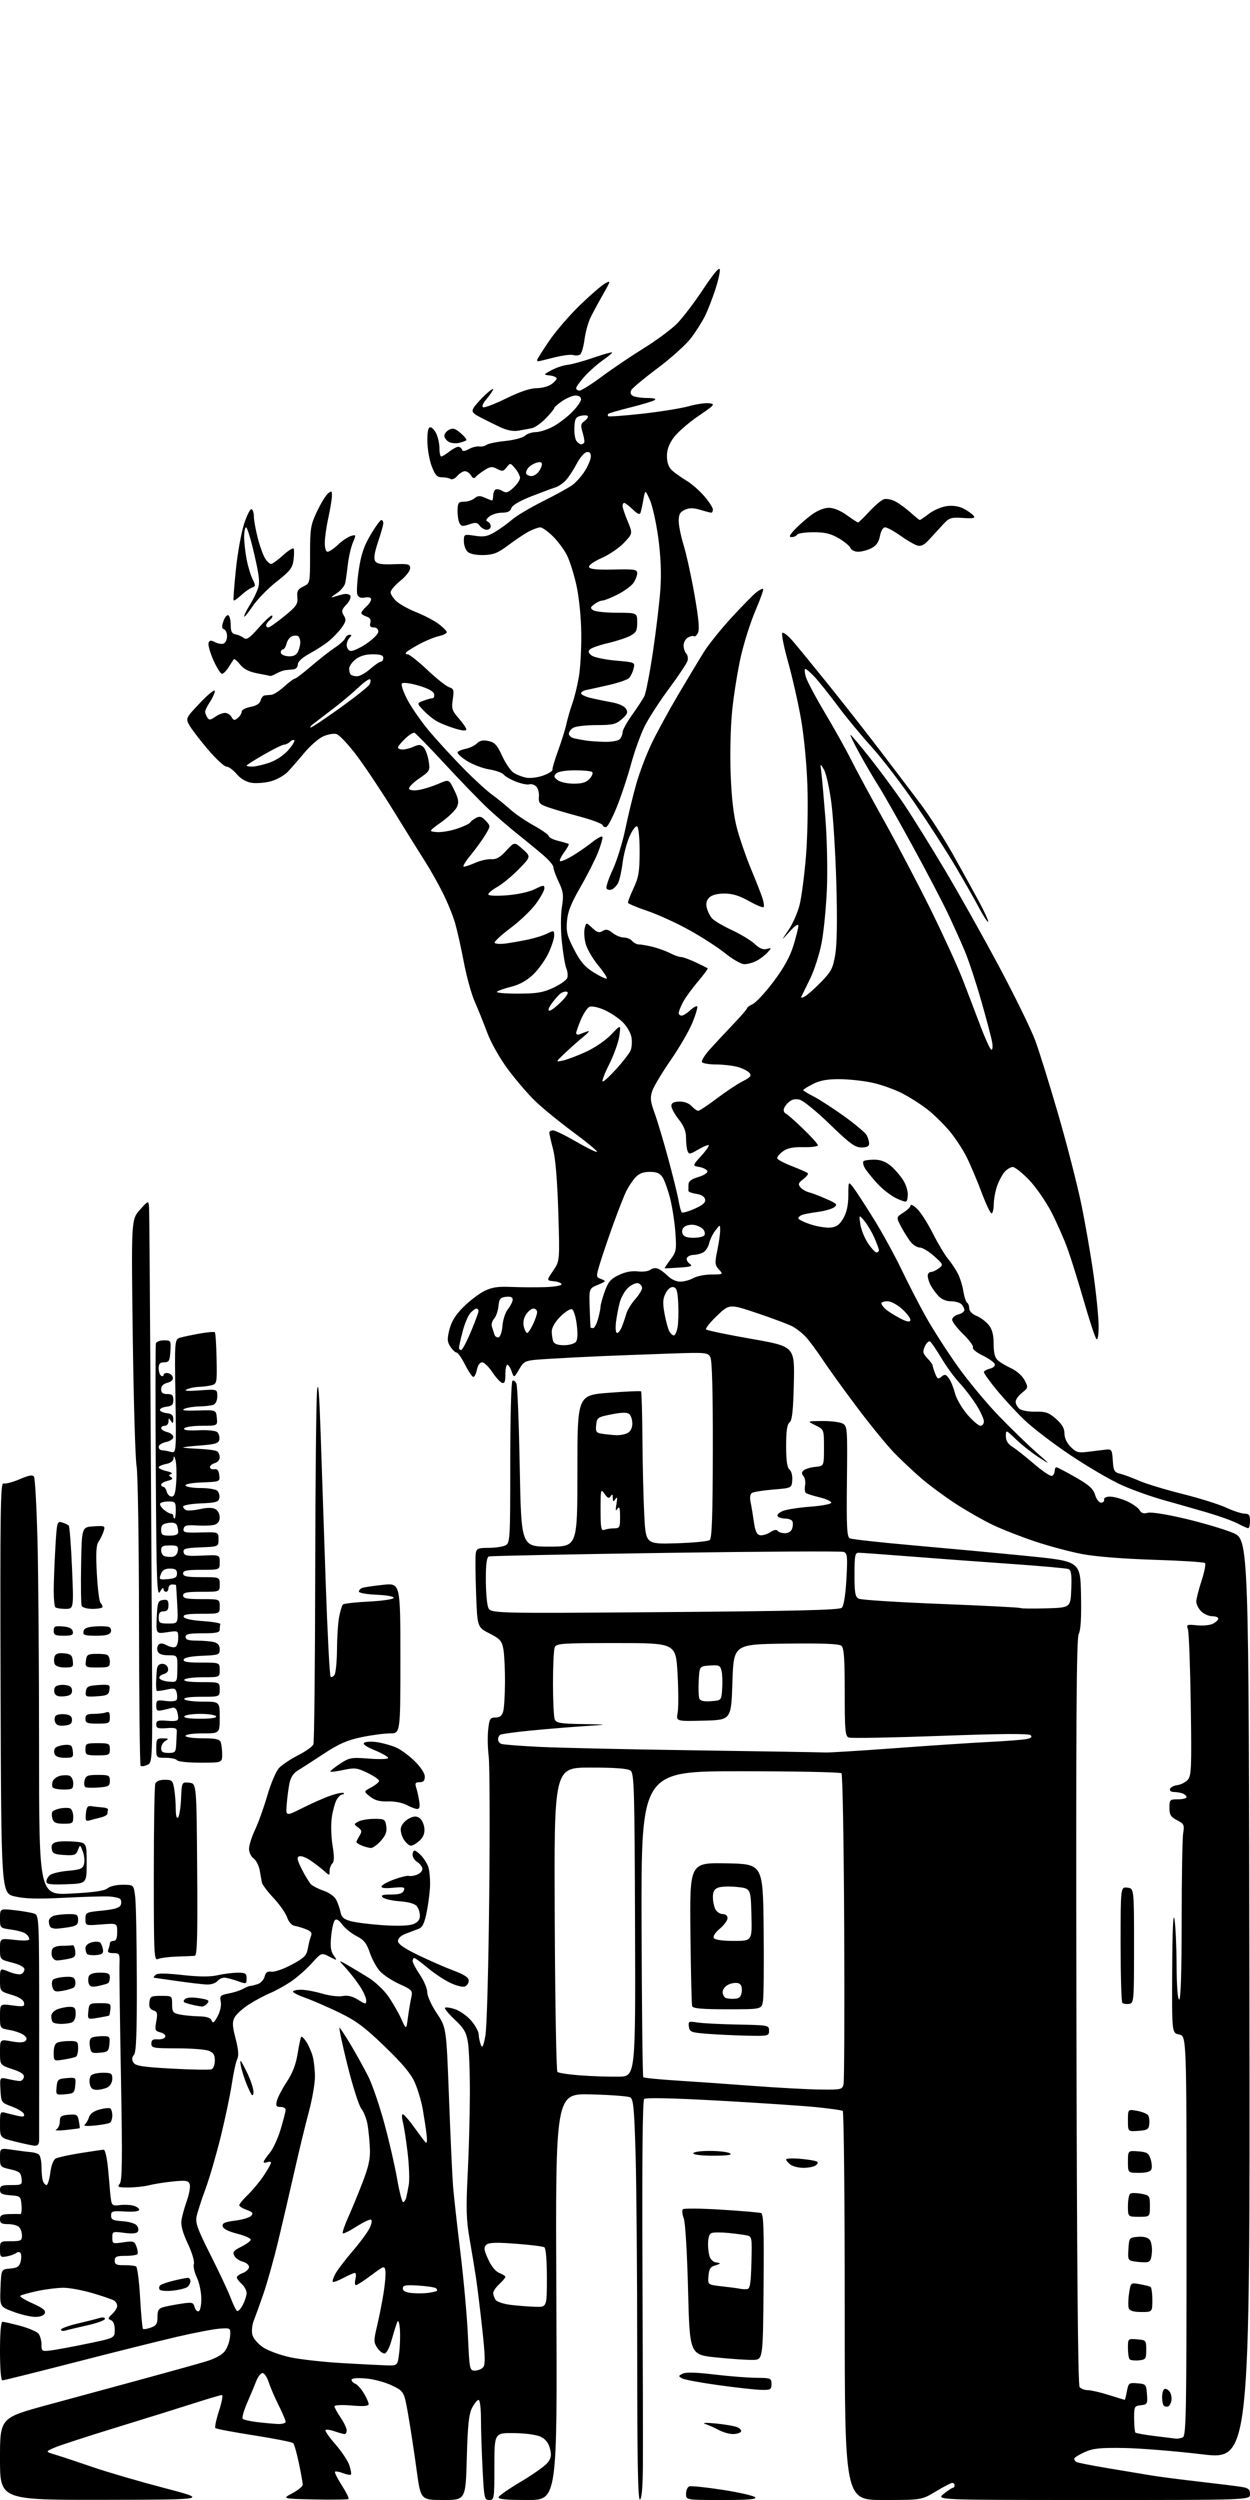 <?xml version="1.0" encoding="UTF-8" standalone="no"?>
<svg 
  version="1.1" 
  xmlns="http://www.w3.org/2000/svg" 
  xmlns:xlink="http://www.w3.org/1999/xlink" 
  xmlns:svg="http://www.w3.org/2000/svg"
  xmlns:rdf="http://www.w3.org/1999/02/22-rdf-syntax-ns#"
  xmlns:cc="http://creativecommons.org/ns#"
  xmlns:dc="http://purl.org/dc/elements/1.1/"
  viewBox="0 0 512 1024"
  width="512"
  height="1024"
>
<style>svg {background-color: white; }</style>"
<path stroke="none" fill="black" fill-rule="evenodd" d="M42.75,1023.93C0.00,1024.00 0.00,1024.00 0.00,1007.18C0.00,990.37 0.00,990.37 19.25,985.12C29.84,982.24 47.50,977.43 58.50,974.45C69.50,971.46 81.16,968.21 84.42,967.22C88.14,966.10 91.01,964.51 92.15,962.96C93.15,961.61 94.08,958.92 94.23,957.00C94.50,953.50 94.50,953.50 90.00,953.81C87.53,953.99 79.67,955.48 72.55,957.14C65.43,958.80 46.63,963.49 30.77,967.58C14.92,971.66 1.51,975.00 0.97,975.00C0.40,975.00 0.00,970.11 0.00,963.00C0.00,955.55 0.38,951.00 1.02,951.00C1.57,951.00 4.84,951.75 8.27,952.66C11.69,953.58 15.06,955.02 15.75,955.86C16.44,956.70 17.00,958.69 17.00,960.30C17.00,963.08 17.17,963.19 20.75,962.75C22.81,962.50 29.56,961.25 35.75,959.97C47.00,957.65 47.00,957.65 47.00,954.29C47.00,952.18 46.42,950.72 45.45,950.34C44.12,949.83 44.19,949.47 45.95,947.83C47.08,946.78 48.00,945.29 48.00,944.52C48.00,943.75 47.44,942.76 46.75,942.32C46.06,941.88 42.12,940.52 38.00,939.30C33.88,938.08 28.48,937.08 26.00,937.07C23.52,937.07 18.66,937.68 15.20,938.42C11.73,939.17 8.62,940.04 8.29,940.37C7.96,940.70 10.23,942.09 13.32,943.46C17.44,945.29 18.80,946.36 18.37,947.48C18.01,948.42 16.51,949.00 14.43,949.00C12.58,949.00 8.56,948.06 5.50,946.91C-0.08,944.83 -0.08,944.83 0.21,937.16C0.50,929.50 0.50,929.50 4.16,929.20C7.09,928.95 7.93,928.40 8.44,926.40C8.78,925.03 8.78,923.46 8.44,922.91C8.06,922.29 7.37,922.26 6.66,922.82C6.02,923.32 4.26,923.95 2.75,924.23C0.20,924.69 0.00,924.48 0.00,921.36C0.00,918.04 0.06,918.00 4.50,918.00C8.53,918.00 9.00,917.76 9.00,915.70C9.00,914.44 8.46,912.86 7.80,912.20C7.14,911.54 5.12,911.00 3.30,911.00C0.67,911.00 0.00,910.60 0.00,909.00C0.00,907.38 0.71,906.98 3.75,906.88C5.81,906.82 7.87,906.83 8.31,906.90C8.76,906.98 8.98,905.34 8.81,903.27C8.51,899.61 8.38,899.49 4.25,899.19C0.81,898.94 -0.00,898.51 -0.00,896.94C-0.00,895.30 0.71,895.00 4.57,895.00C8.96,895.00 9.12,894.89 8.82,892.25C8.55,889.91 7.86,889.36 4.25,888.56C0.14,887.65 -0.00,887.49 -0.00,883.71C0.00,879.81 0.00,879.81 5.25,880.58C8.14,881.01 11.42,881.42 12.55,881.50C13.68,881.57 15.14,881.97 15.80,882.38C16.46,882.78 17.00,885.08 17.00,887.48C17.00,889.87 17.27,892.55 17.61,893.42C17.94,894.29 18.60,895.00 19.07,895.00C19.54,895.00 20.23,892.73 20.60,889.96C21.01,886.86 21.89,884.61 22.88,884.10C23.77,883.64 28.32,882.65 33.00,881.90C37.67,881.15 41.95,880.53 42.50,880.52C43.05,880.51 43.83,883.88 44.23,888.00C44.63,892.12 45.00,896.40 45.06,897.50C45.13,898.60 45.35,900.44 45.56,901.58C45.88,903.27 46.52,903.58 48.96,903.22C50.62,902.98 53.11,903.06 54.49,903.41C55.87,903.75 57.00,904.52 57.00,905.11C57.00,905.78 54.87,906.05 51.25,905.84C46.05,905.53 45.50,905.69 45.50,907.50C45.50,909.17 46.27,909.55 50.17,909.80C52.74,909.97 55.37,910.74 56.01,911.51C56.65,912.28 56.85,913.43 56.46,914.07C55.98,914.84 54.12,915.01 50.87,914.58C46.13,913.95 46.00,914.00 46.00,916.53C46.00,919.04 46.15,919.10 50.49,918.45C54.59,917.83 55.06,917.98 55.87,920.14C56.36,921.44 56.57,922.84 56.32,923.25C56.08,923.66 53.88,924.00 51.44,924.00C47.71,924.00 47.00,924.31 47.00,925.94C47.00,927.53 47.69,927.87 50.91,927.82C53.06,927.79 55.24,928.03 55.75,928.35C56.27,928.67 57.01,934.44 57.39,941.17C57.77,947.90 58.30,953.63 58.56,953.89C58.82,954.16 60.27,953.94 61.77,953.40C64.02,952.61 64.50,951.83 64.50,949.05C64.50,946.28 64.96,945.54 67.02,944.98C68.41,944.60 71.70,943.97 74.34,943.58C78.70,942.92 79.20,943.05 79.70,944.97C80.01,946.13 80.76,946.91 81.38,946.69C82.01,946.47 82.48,944.18 82.45,941.40C82.42,938.71 81.59,934.84 80.61,932.81C79.63,930.78 79.09,928.30 79.41,927.30C79.73,926.27 78.65,922.65 76.94,919.03C74.93,914.79 74.03,911.55 74.31,909.55C74.54,907.87 75.54,904.22 76.54,901.42C77.53,898.63 78.05,895.57 77.69,894.62C77.12,893.14 76.13,892.99 70.76,893.54C67.32,893.89 62.92,894.59 61.00,895.09C59.08,895.58 55.31,895.99 52.63,895.99C48.35,896.00 47.91,895.81 49.04,894.46C50.06,893.23 50.16,884.52 49.55,851.21C49.13,828.27 48.85,807.36 48.94,804.75C49.09,800.24 48.97,800.00 46.44,800.00C44.43,800.00 43.93,799.62 44.39,798.42C44.73,797.55 45.00,796.42 45.00,795.92C45.00,795.41 45.67,795.00 46.50,795.00C47.56,795.00 48.00,793.93 48.00,791.36C48.00,787.73 48.00,787.73 41.50,788.25C35.00,788.77 35.00,788.77 35.00,786.01C35.00,783.34 35.20,783.24 41.91,782.58C46.91,782.08 49.00,781.45 49.45,780.28C49.79,779.39 49.69,778.29 49.22,777.82C48.76,777.36 46.61,776.90 44.44,776.79C42.27,776.69 33.98,776.93 26.00,777.34C15.30,777.88 10.06,777.73 6.00,776.76C0.50,775.45 0.50,775.45 0.24,691.26C0.03,619.18 0.19,607.14 1.40,607.60C2.17,607.90 5.14,607.13 7.99,605.91C11.90,604.23 13.37,603.98 13.93,604.89C14.35,605.56 14.98,616.95 15.34,630.21C15.70,643.47 16.00,681.77 16.00,715.31C16.00,776.30 16.00,776.30 29.22,775.60C38.58,775.11 42.92,774.48 44.05,773.45C44.96,772.63 47.63,772.00 50.20,772.00C54.74,772.00 54.74,772.00 55.36,776.75C55.70,779.36 56.00,794.70 56.04,810.83C56.10,832.91 55.81,840.53 54.87,841.66C53.97,842.74 53.91,843.64 54.66,844.83C55.52,846.20 58.37,846.65 70.48,847.31C78.60,847.75 85.87,847.88 86.63,847.59C87.38,847.30 88.00,845.69 88.00,844.01C88.00,841.65 87.42,840.73 85.43,839.98C84.02,839.44 78.17,839.00 72.43,839.00C62.78,839.00 62.00,838.86 62.00,837.06C62.00,835.59 62.63,835.17 64.64,835.31C66.09,835.42 67.48,834.95 67.71,834.29C67.95,833.62 67.05,832.80 65.72,832.47C63.50,831.91 63.36,831.52 64.01,827.95C64.62,824.62 64.44,823.96 62.80,823.44C61.42,823.00 60.97,822.08 61.19,820.16C61.47,817.72 61.87,817.50 66.00,817.50C70.47,817.50 70.50,817.52 70.50,820.99C70.50,824.05 70.86,824.55 73.50,825.12C75.15,825.47 78.65,825.82 81.28,825.88C84.70,825.97 86.24,826.46 86.69,827.63C87.18,828.91 87.71,828.53 89.13,825.88C90.20,823.89 90.73,821.42 90.42,819.87C89.94,817.49 90.25,817.18 93.68,816.53C95.76,816.14 98.37,815.30 99.48,814.67C100.59,814.03 101.95,813.48 102.50,813.45C103.05,813.41 104.47,813.05 105.65,812.65C106.83,812.26 108.06,810.88 108.39,809.60C108.82,807.87 109.55,807.36 111.23,807.61C112.48,807.79 116.20,806.50 119.49,804.72C124.67,801.94 125.57,801.02 126.11,798.00C126.45,796.08 127.04,793.78 127.42,792.89C127.91,791.73 127.33,790.98 125.30,790.20C123.76,789.60 121.64,788.97 120.59,788.81C119.48,788.63 118.22,787.17 117.59,785.33C116.99,783.59 114.47,780.01 112.00,777.37C109.53,774.74 107.39,771.89 107.26,771.04C107.12,770.20 106.72,767.92 106.36,766.00C106.00,764.08 104.87,761.91 103.85,761.19C102.83,760.47 102.00,758.72 102.00,757.29C102.00,755.86 103.11,752.35 104.46,749.48C105.82,746.62 108.08,740.29 109.50,735.42C110.91,730.55 113.06,725.49 114.28,724.18C115.50,722.87 119.03,720.52 122.12,718.95C125.22,717.38 128.03,715.36 128.37,714.47C128.72,713.57 129.05,681.94 129.11,644.17C129.17,606.40 129.52,572.80 129.88,569.50C130.35,565.23 130.77,570.28 131.33,587.00C131.76,599.92 132.70,627.50 133.41,648.28C134.13,669.05 135.03,686.37 135.41,686.75C135.80,687.13 136.53,686.78 137.04,685.97C137.55,685.16 138.00,680.45 138.03,675.50C138.06,670.55 138.46,664.57 138.92,662.21C139.37,659.85 140.06,657.60 140.45,657.21C140.84,656.82 145.63,656.27 151.09,656.00C156.55,655.73 161.13,655.05 161.26,654.50C161.40,653.92 158.43,653.38 154.25,653.21C150.26,653.04 147.00,652.47 147.00,651.92C147.00,651.38 147.60,650.71 148.33,650.43C149.07,650.14 152.89,649.57 156.83,649.15C164.00,648.38 164.00,648.38 164.00,679.19C164.00,710.00 164.00,710.00 159.75,710.00C157.41,710.00 152.13,710.70 148.02,711.56C142.18,712.78 138.78,714.28 132.52,718.40C128.11,721.30 123.32,724.40 121.87,725.28C120.11,726.36 119.00,728.14 118.51,730.69C118.11,732.79 117.62,736.64 117.42,739.25C117.07,743.99 117.07,743.99 124.03,740.49C127.86,738.56 133.06,736.28 135.59,735.42C138.12,734.56 140.45,734.11 140.76,734.43C141.08,734.74 140.82,735.00 140.20,735.00C139.58,735.00 138.52,736.01 137.84,737.25C137.17,738.49 136.29,741.75 135.89,744.50C135.49,747.25 135.63,752.35 136.20,755.83C136.95,760.41 136.93,762.47 136.12,763.28C135.50,763.90 135.00,765.29 135.00,766.37C135.00,768.33 134.98,768.33 132.75,766.34C131.51,765.23 129.02,763.31 127.21,762.07C125.41,760.83 123.32,760.05 122.57,760.34C121.49,760.75 121.72,761.88 123.64,765.68C124.98,768.33 126.67,771.09 127.39,771.82C128.11,772.54 130.46,773.73 132.60,774.46C134.80,775.20 137.03,776.81 137.71,778.14C138.37,779.44 139.16,781.72 139.47,783.21C139.90,785.32 140.85,786.15 143.76,786.93C145.82,787.48 151.78,788.22 157.00,788.57C162.96,788.97 167.53,788.80 169.25,788.13C171.16,787.38 172.00,786.33 172.00,784.72C172.00,783.43 171.44,781.67 170.75,780.79C169.96,779.79 167.39,779.04 163.71,778.77C160.53,778.53 157.41,777.81 156.76,777.16C155.88,776.28 156.70,776.00 160.19,776.00C163.51,776.00 164.96,775.55 165.41,774.37C165.95,772.96 165.35,772.81 160.98,773.23C157.60,773.55 156.05,773.35 156.29,772.63C156.49,772.03 158.87,770.74 161.58,769.77C164.28,768.79 166.95,768.16 167.50,768.37C168.05,768.57 169.51,768.36 170.75,767.90C171.99,767.44 173.00,766.38 173.00,765.54C173.00,764.70 172.10,763.45 171.00,762.77C169.90,762.08 169.00,760.73 169.00,759.76C169.00,758.79 169.37,758.00 169.83,758.00C170.28,758.00 171.58,759.01 172.71,760.25C173.84,761.49 175.10,763.59 175.51,764.93C175.91,766.26 176.21,769.41 176.17,771.93C176.13,774.44 175.53,779.36 174.84,782.87C173.90,787.66 173.08,789.43 171.54,790.02C170.42,790.46 168.04,791.36 166.25,792.03C164.26,792.77 163.00,793.93 163.00,795.02C163.00,796.25 165.52,798.01 171.25,800.79C175.79,802.99 182.31,805.85 185.75,807.14C190.21,808.82 192.00,810.00 192.00,811.28C192.00,812.26 191.28,813.34 190.39,813.68C189.51,814.02 186.75,813.31 184.26,812.10C181.78,810.89 177.63,808.12 175.06,805.95C172.48,803.78 170.06,802.00 169.69,802.00C169.31,802.00 169.01,802.56 169.02,803.25C169.03,803.94 170.38,806.48 172.02,808.90C173.66,811.32 175.00,814.53 175.00,816.04C175.00,817.55 176.74,821.39 178.91,824.64C182.83,830.50 182.83,830.50 183.92,859.50C184.52,875.45 185.26,891.65 185.57,895.50C185.88,899.35 187.23,911.48 188.57,922.45C189.91,933.43 191.30,948.84 191.66,956.70C192.29,970.62 192.37,971.00 194.53,971.00C195.76,971.00 197.28,970.36 197.93,969.59C198.83,968.51 198.73,964.84 197.52,953.84C196.66,945.95 195.51,936.58 194.97,933.00C194.43,929.42 193.25,922.26 192.34,917.07C190.98,909.24 190.85,904.76 191.56,890.57C192.04,881.18 192.44,866.30 192.46,857.50C192.48,848.70 192.12,839.25 191.66,836.50C190.97,832.38 190.02,830.75 186.26,827.24C183.75,824.89 181.96,822.71 182.28,822.39C182.60,822.06 184.45,822.32 186.38,822.96C188.32,823.60 191.27,825.69 192.95,827.60C194.63,829.51 196.03,832.07 196.07,833.28C196.11,834.50 196.50,836.40 196.93,837.50C197.56,839.07 197.96,838.31 198.79,834.00C199.40,830.83 200.08,806.71 200.38,777.00C200.68,748.67 200.58,722.77 200.17,719.43C199.75,716.10 199.66,711.15 199.96,708.43C200.44,704.01 200.75,703.50 202.95,703.50C204.72,703.50 205.60,702.80 206.11,701.00C206.49,699.62 206.82,694.23 206.84,689.00C206.87,683.77 206.57,677.73 206.19,675.56C205.57,672.10 204.88,671.31 200.49,669.06C195.50,666.50 195.50,666.50 195.00,652.50C194.72,644.80 194.66,637.49 194.87,636.25C195.19,634.27 195.83,634.00 200.18,634.00C202.90,634.00 206.00,633.53 207.07,632.96C208.92,631.97 209.00,630.53 209.00,599.02C209.00,580.73 209.40,565.87 209.90,565.56C210.39,565.26 211.13,565.80 211.54,566.76C211.95,567.72 212.56,583.12 212.89,601.00C213.50,633.50 213.50,633.50 225.00,633.50C236.50,633.50 236.50,633.50 236.50,602.50C236.50,571.50 236.50,571.50 249.32,570.49C256.38,569.94 262.34,569.67 262.57,569.91C262.81,570.14 263.06,578.92 263.14,589.42C263.21,599.91 263.55,613.90 263.89,620.50C264.50,632.50 264.50,632.50 277.00,632.13C283.88,631.93 290.04,631.33 290.71,630.79C291.61,630.07 291.93,620.74 291.97,593.87C292.01,569.91 291.67,557.25 290.95,555.90C289.91,553.96 289.20,553.90 273.68,554.45C264.78,554.76 252.55,555.22 246.50,555.47C240.45,555.72 230.85,556.22 225.16,556.57C214.81,557.21 214.81,557.21 212.67,560.83C210.53,564.46 210.53,564.46 209.57,561.73C209.05,560.23 208.25,559.00 207.81,559.00C207.36,559.00 207.00,560.79 207.00,562.97C207.00,565.98 206.66,566.81 205.58,566.39C204.80,566.09 203.00,564.08 201.57,561.92C200.14,559.77 198.29,558.00 197.46,558.00C196.58,558.00 195.70,559.26 195.35,561.00C195.02,562.65 194.36,564.00 193.89,564.00C193.42,564.00 191.89,561.75 190.50,559.00C189.11,556.25 187.53,554.00 187.01,554.00C186.48,554.00 185.34,552.92 184.48,551.61C183.16,549.60 183.10,548.49 184.09,544.56C184.92,541.28 186.60,538.56 189.75,535.41C192.22,532.94 196.04,530.00 198.24,528.88C201.40,527.27 203.76,526.90 209.37,527.13C213.29,527.29 219.54,527.33 223.25,527.21C226.96,527.10 230.00,526.58 230.00,526.06C230.00,525.55 228.61,524.99 226.92,524.81C223.83,524.50 223.83,524.50 226.56,520.50C229.29,516.50 229.29,516.50 228.68,496.50C228.28,483.58 227.52,474.45 226.53,470.70C225.69,467.51 225.00,464.47 225.00,463.95C225.00,463.43 225.69,463.00 226.52,463.00C227.36,463.00 231.64,465.09 236.04,467.65C240.44,470.20 244.26,472.07 244.54,471.80C244.81,471.52 240.41,467.89 234.77,463.71C229.12,459.54 222.09,453.78 219.14,450.92C216.19,448.06 211.18,442.21 208.00,437.92C204.63,433.37 201.09,427.09 199.50,422.81C198.00,418.79 195.71,413.10 194.41,410.18C193.11,407.25 191.12,400.05 190.00,394.18C188.88,388.30 187.26,381.05 186.40,378.06C185.54,375.07 183.24,369.44 181.28,365.56C179.33,361.68 176.14,356.02 174.20,353.00C172.26,349.98 166.66,340.98 161.75,333.00C156.84,325.02 149.93,314.61 146.39,309.86C142.86,305.11 138.99,300.97 137.79,300.66C136.60,300.34 134.10,300.81 132.24,301.69C130.38,302.57 126.98,305.56 124.68,308.32C122.38,311.09 119.33,314.59 117.91,316.09C116.48,317.60 113.35,319.37 110.94,320.02C108.54,320.66 104.98,320.94 103.04,320.64C100.78,320.28 98.57,318.98 96.93,317.04C95.51,315.37 93.62,314.00 92.73,314.00C91.83,314.00 88.34,310.74 84.97,306.75C81.59,302.76 78.20,298.29 77.42,296.81C76.05,294.20 76.19,293.95 82.01,287.83C85.30,284.36 88.00,282.20 87.99,283.02C87.99,283.83 87.09,285.85 86.00,287.50C84.91,289.15 84.02,290.95 84.02,291.50C84.03,292.05 84.42,293.12 84.91,293.88C85.64,295.04 86.16,295.00 88.11,293.63C89.40,292.73 91.22,292.00 92.17,292.00C93.12,292.00 94.33,292.77 94.85,293.70C95.66,295.14 96.06,295.20 97.40,294.08C98.28,293.35 99.00,292.19 99.00,291.49C99.00,290.79 100.62,289.92 102.61,289.55C104.99,289.10 106.39,288.21 106.73,286.93C107.01,285.87 107.74,284.93 108.37,284.85C108.99,284.77 110.24,284.66 111.14,284.60C112.05,284.55 114.40,283.04 116.37,281.25C118.34,279.46 120.30,278.00 120.72,277.99C121.15,277.99 124.20,275.67 127.50,272.84C130.80,270.02 135.15,266.61 137.17,265.27C139.20,263.93 141.09,262.20 141.39,261.42C141.69,260.64 142.49,260.00 143.17,260.00C144.13,260.00 144.13,260.27 143.20,261.20C142.54,261.86 142.00,263.22 142.00,264.23C142.00,265.24 142.63,266.31 143.41,266.60C144.18,266.90 147.08,265.65 149.85,263.82C152.62,261.99 154.92,259.71 154.95,258.75C154.98,257.68 154.26,257.00 153.09,257.00C151.71,257.00 151.32,256.48 151.69,255.10C152.03,253.78 151.53,252.99 150.09,252.53C148.94,252.16 148.00,251.52 148.00,251.09C148.00,250.66 148.90,249.50 150.00,248.50C151.10,247.50 152.00,246.15 152.00,245.48C152.00,244.74 151.05,244.46 149.51,244.75C147.78,245.08 146.82,244.71 146.37,243.51C146.00,242.57 146.27,238.05 146.95,233.47C147.89,227.13 149.05,223.69 151.78,219.07C153.75,215.73 155.74,213.00 156.18,213.00C156.63,213.00 157.00,213.59 157.00,214.31C157.00,215.02 156.03,218.47 154.85,221.96C153.38,226.32 153.01,228.79 153.67,229.83C154.39,230.98 156.23,231.29 161.31,231.10C167.30,230.89 168.00,231.06 168.00,232.76C168.00,233.81 166.20,236.11 164.00,237.88C161.80,239.65 160.00,241.77 160.00,242.59C160.00,243.42 161.08,245.09 162.41,246.30C163.73,247.51 167.45,249.55 170.66,250.83C173.87,252.12 177.96,254.28 179.75,255.63C181.54,256.99 183.00,258.49 183.00,258.97C183.00,259.45 181.58,260.15 179.84,260.54C178.10,260.92 174.61,262.33 172.09,263.67C169.56,265.01 167.07,266.53 166.55,267.05C165.95,267.65 166.09,268.00 166.93,268.00C167.66,268.00 171.31,270.88 175.05,274.41C178.78,277.93 182.80,281.12 183.97,281.49C185.85,282.09 186.02,282.67 185.46,286.44C184.88,290.26 185.15,291.10 187.91,294.24C189.61,296.18 191.00,298.22 191.00,298.78C191.00,299.43 189.39,299.32 186.60,298.48C184.18,297.75 180.92,296.49 179.35,295.67C177.78,294.85 175.19,292.80 173.60,291.12C170.69,288.07 170.69,288.07 173.41,287.03C174.91,286.47 176.58,286.00 177.14,286.00C177.69,286.00 178.00,285.24 177.82,284.31C177.61,283.21 175.40,282.00 171.51,280.84C168.10,279.83 165.16,279.44 164.66,279.94C164.16,280.44 165.18,283.44 167.05,286.94C168.84,290.30 173.09,296.31 176.50,300.28C179.90,304.25 186.02,310.88 190.09,315.01C194.17,319.15 199.30,323.84 201.50,325.45C203.70,327.06 207.07,329.81 209.00,331.55C210.93,333.30 215.25,336.25 218.62,338.11C221.99,339.98 224.76,341.95 224.80,342.50C224.83,343.05 226.57,343.92 228.68,344.43C230.78,344.95 232.69,345.52 232.93,345.70C233.16,345.88 232.34,347.40 231.09,349.09C229.84,350.78 229.07,352.40 229.37,352.70C229.67,353.00 231.84,352.11 234.20,350.72C236.57,349.33 240.29,346.77 242.48,345.03C244.66,343.28 246.59,342.28 246.76,342.79C246.94,343.31 246.12,346.15 244.96,349.12C243.79,352.08 240.55,358.48 237.75,363.34C233.89,370.03 232.55,373.43 232.23,377.34C231.87,381.72 232.32,383.48 235.17,388.96C237.76,393.97 239.60,396.10 243.28,398.37C245.89,399.98 248.26,401.07 248.54,400.79C248.82,400.51 247.23,398.08 245.00,395.39C242.78,392.70 240.48,388.75 239.90,386.62C239.32,384.48 239.13,381.61 239.48,380.24C240.10,377.75 240.10,377.75 242.59,380.09C244.58,381.95 245.44,382.21 246.83,381.34C248.19,380.49 249.10,380.66 250.90,382.12C252.18,383.15 254.24,384.00 255.49,384.00C256.74,384.00 258.29,384.64 258.94,385.43C259.60,386.22 260.89,386.86 261.82,386.86C262.74,386.85 265.33,387.32 267.57,387.89C269.80,388.46 272.95,389.62 274.57,390.46C276.18,391.30 278.15,391.99 278.93,391.99C279.72,392.00 282.42,392.97 284.93,394.16C287.45,395.35 289.67,396.45 289.87,396.61C290.07,396.77 288.22,399.29 285.75,402.20C283.28,405.12 280.52,408.94 279.63,410.70C278.73,412.46 278.00,414.37 278.00,414.95C278.00,415.53 278.53,416.00 279.19,416.00C279.84,416.00 281.41,415.02 282.68,413.83C283.95,412.64 285.24,411.91 285.55,412.22C285.86,412.52 285.00,415.49 283.65,418.81C282.30,422.14 278.30,429.05 274.75,434.18C271.20,439.30 267.79,445.00 267.17,446.84C266.23,449.63 266.38,451.12 268.10,455.84C269.24,458.95 271.75,467.35 273.69,474.50C275.62,481.65 277.54,489.42 277.94,491.76C278.35,494.10 278.94,496.28 279.26,496.59C279.58,496.91 281.93,496.24 284.49,495.11C287.88,493.61 289.06,492.56 288.82,491.27C288.60,490.14 287.29,489.32 285.20,489.00C283.40,488.73 281.94,488.16 281.96,487.75C281.98,487.34 282.00,486.17 282.00,485.16C282.00,483.87 283.22,482.95 286.06,482.10C288.39,481.40 289.96,480.37 289.73,479.69C289.51,479.04 288.04,478.27 286.45,478.00C283.56,477.49 283.56,477.49 287.40,473.25C289.51,470.91 290.76,469.00 290.17,469.00C289.59,469.00 287.57,469.91 285.68,471.03C282.60,472.84 282.17,472.89 281.62,471.45C281.28,470.56 281.00,468.14 281.00,466.06C281.00,463.36 280.14,461.19 278.00,458.50C276.35,456.42 275.00,453.96 275.00,453.01C275.00,451.77 275.88,451.28 278.23,451.21C280.24,451.16 282.15,451.86 283.27,453.06C284.26,454.13 285.49,455.00 285.99,455.00C286.49,455.00 289.88,452.74 293.53,449.98C297.18,447.22 301.96,444.04 304.15,442.92C307.42,441.26 307.93,440.62 306.97,439.46C306.32,438.68 304.14,437.58 302.14,437.02C300.14,436.47 296.16,436.01 293.31,436.01C290.45,436.00 287.85,435.57 287.53,435.04C287.20,434.51 288.63,432.18 290.72,429.85C292.80,427.53 297.09,422.92 300.25,419.62C303.41,416.31 306.00,413.32 306.00,412.97C306.00,412.61 307.06,411.84 308.36,411.24C309.66,410.65 313.47,406.52 316.83,402.07C321.05,396.47 323.55,391.94 324.96,387.38C326.08,383.76 327.00,380.09 327.00,379.23C327.00,378.25 325.66,379.14 323.42,381.58C319.85,385.50 319.85,385.50 323.04,380.83C324.79,378.26 326.84,373.53 327.59,370.33C328.35,367.12 329.48,358.43 330.10,351.00C330.73,343.57 331.01,330.52 330.72,322.00C330.43,313.07 329.31,301.41 328.09,294.50C326.93,287.90 324.56,277.44 322.83,271.25C321.09,265.06 320.01,259.66 320.43,259.25C320.85,258.84 322.74,260.30 324.65,262.50C326.55,264.70 333.18,272.80 339.37,280.50C345.57,288.20 355.09,300.35 360.54,307.50C365.98,314.65 373.38,324.40 376.97,329.17C380.56,333.93 386.50,343.16 390.16,349.67C393.82,356.17 398.70,365.02 401.01,369.32C403.32,373.61 405.00,377.33 404.75,377.58C404.50,377.83 402.80,375.22 400.97,371.77C399.15,368.32 394.75,360.60 391.21,354.62C387.67,348.63 380.28,337.17 374.79,329.15C369.31,321.13 361.34,310.73 357.09,306.03C352.84,301.34 346.51,293.68 343.03,289.00C339.55,284.32 335.33,279.04 333.65,277.25C331.98,275.46 330.28,274.00 329.87,274.00C329.47,274.00 329.55,275.44 330.05,277.19C330.56,278.94 334.07,285.58 337.86,291.94C341.65,298.30 346.45,306.88 348.51,311.00C350.57,315.12 356.77,326.60 362.29,336.50C367.81,346.40 376.42,362.82 381.43,373.00C386.44,383.18 392.20,395.77 394.23,401.00C396.26,406.23 399.57,414.89 401.59,420.25C403.61,425.61 405.64,430.00 406.11,430.00C406.57,430.00 406.69,428.54 406.36,426.75C406.04,424.96 404.05,417.43 401.93,410.00C399.82,402.57 396.77,393.35 395.16,389.50C393.54,385.65 390.37,378.61 388.11,373.86C385.85,369.11 379.37,356.73 373.70,346.36C368.02,335.99 361.81,325.02 359.88,322.00C357.96,318.98 354.46,313.01 352.12,308.75C349.78,304.49 348.09,301.00 348.36,301.00C348.64,301.00 352.34,305.39 356.57,310.75C360.81,316.11 367.00,324.55 370.34,329.50C373.67,334.45 381.09,346.38 386.82,356.00C392.56,365.62 402.60,383.51 409.13,395.73C415.66,407.96 422.38,421.69 424.05,426.23C425.72,430.78 429.96,444.40 433.47,456.50C436.98,468.61 441.20,485.03 442.86,493.00C444.51,500.98 446.80,514.13 447.93,522.24C449.07,530.35 450.00,539.78 450.00,543.19C450.00,547.00 449.64,549.03 449.08,548.45C448.57,547.93 446.31,541.08 444.05,533.24C441.79,525.39 438.78,515.72 437.36,511.74C435.94,507.76 432.92,500.90 430.66,496.50C428.39,492.10 424.25,486.14 421.46,483.25C418.67,480.36 415.69,478.00 414.85,478.00C414.00,478.00 412.52,478.87 411.56,479.93C410.60,481.00 409.20,483.58 408.45,485.68C407.70,487.78 407.07,491.19 407.04,493.25C407.02,495.31 406.61,497.00 406.13,497.00C405.66,497.00 403.79,493.06 401.99,488.25C400.19,483.44 397.48,477.02 395.96,473.99C394.45,470.95 391.37,466.24 389.12,463.52C386.87,460.80 382.89,456.85 380.27,454.74C377.64,452.63 372.85,449.54 369.62,447.87C366.39,446.20 360.76,444.21 357.12,443.44C353.48,442.67 347.44,442.03 343.71,442.02C338.84,442.00 335.80,442.57 332.96,444.02C330.78,445.13 329.00,446.25 329.00,446.50C329.00,446.75 330.91,447.93 333.25,449.11C335.59,450.30 341.21,453.94 345.75,457.20C350.29,460.47 354.45,463.98 355.00,465.00C355.55,466.03 356.00,467.57 356.00,468.43C356.00,469.52 355.04,470.00 352.84,470.00C350.21,470.00 348.07,468.43 339.94,460.54C334.58,455.34 329.01,450.79 327.56,450.43C325.72,449.96 324.33,450.30 322.96,451.54C321.88,452.51 321.00,453.88 321.00,454.57C321.00,455.27 321.42,455.98 321.93,456.17C322.45,456.35 325.60,459.13 328.93,462.34C332.27,465.55 335.00,468.59 335.00,469.10C335.00,469.60 332.35,469.95 329.11,469.88C324.77,469.78 322.54,470.24 320.64,471.62C319.23,472.65 318.20,473.94 318.36,474.47C318.52,475.00 321.26,476.45 324.46,477.69C327.66,478.93 330.54,480.21 330.87,480.54C331.20,480.87 330.37,481.96 329.03,482.97C327.03,484.49 326.82,485.07 327.84,486.31C328.52,487.13 330.10,488.06 331.35,488.37C332.59,488.68 335.81,489.91 338.49,491.10C342.80,493.01 343.17,493.40 341.67,494.50C340.73,495.19 337.72,496.05 334.97,496.41C332.22,496.77 329.31,497.33 328.49,497.64C327.67,497.96 327.00,498.58 327.00,499.03C327.00,499.47 329.23,500.58 331.96,501.49C334.69,502.39 338.38,502.99 340.16,502.82C342.64,502.57 343.88,501.68 345.42,499.03C346.80,496.66 347.45,493.73 347.47,489.72C347.50,483.86 347.50,483.86 349.35,486.18C350.36,487.46 354.13,493.23 357.72,499.00C361.31,504.77 366.50,514.23 369.26,520.00C372.02,525.77 376.54,534.55 379.32,539.50C382.09,544.45 387.87,553.45 392.16,559.50C396.45,565.55 404.13,574.81 409.23,580.08C414.33,585.34 421.20,592.01 424.50,594.90C430.50,600.15 430.50,600.15 425.50,596.93C422.75,595.16 418.59,591.89 416.25,589.65C412.00,585.58 412.00,585.58 412.00,588.27C412.00,590.11 412.86,591.49 414.75,592.67C416.26,593.62 420.30,596.81 423.73,599.77C427.16,602.72 430.42,604.86 430.98,604.51C431.54,604.16 432.00,603.23 432.00,602.44C432.00,601.65 432.31,601.00 432.70,601.00C433.08,601.00 436.60,602.83 440.51,605.07C446.14,608.29 447.82,609.81 448.56,612.32C449.08,614.07 450.18,615.50 451.00,615.50C451.82,615.50 452.39,614.94 452.25,614.25C452.10,613.49 453.07,613.01 454.75,613.02C456.26,613.03 459.37,613.89 461.65,614.93C463.93,615.96 466.23,617.60 466.77,618.55C467.47,619.80 468.42,620.11 470.12,619.64C471.51,619.26 477.90,620.27 485.50,622.07C492.65,623.76 501.43,626.37 505.00,627.86C511.50,630.58 511.50,630.58 511.75,819.10C512.01,1007.62 512.01,1007.62 492.25,1005.27C481.39,1003.97 467.10,1002.82 460.50,1002.70C450.56,1002.54 447.77,1002.83 444.25,1004.40C441.91,1005.45 440.00,1006.66 440.00,1007.09C440.00,1007.53 440.39,1008.12 440.87,1008.42C441.35,1008.72 447.09,1009.85 453.62,1010.95C460.16,1012.04 468.20,1013.38 471.50,1013.93C474.80,1014.48 483.80,1015.64 491.50,1016.52C499.20,1017.40 506.96,1018.36 508.75,1018.67C511.36,1019.11 512.00,1019.70 512.00,1021.61C512.00,1024.00 512.00,1024.00 447.75,1024.00C383.50,1023.99 383.50,1023.99 386.50,1021.53C388.15,1020.18 389.84,1019.06 390.25,1019.04C390.66,1019.02 391.00,1018.55 391.00,1018.00C391.00,1017.45 390.57,1017.00 390.05,1017.00C389.53,1017.00 386.49,1018.57 383.30,1020.50C377.50,1023.99 377.50,1023.99 361.75,1024.00C346.00,1024.00 346.00,1024.00 346.00,944.56C346.00,900.87 345.63,864.89 345.19,864.62C344.74,864.34 339.90,863.66 334.44,863.10C328.97,862.55 311.07,861.35 294.66,860.44C275.21,859.36 264.47,859.13 263.84,859.76C263.21,860.39 262.96,885.32 263.15,928.62C263.31,965.95 263.39,1002.56 263.33,1009.96C263.26,1018.88 262.85,1023.55 262.11,1023.80C261.30,1024.07 261.00,1007.96 261.00,964.74C261.00,932.06 260.70,895.10 260.34,882.61C259.78,863.32 259.44,859.77 258.09,859.06C257.22,858.60 249.97,858.06 242.00,857.86C227.50,857.50 227.50,857.50 227.88,940.75C228.26,1024.00 228.26,1024.00 216.05,1024.00C207.19,1024.00 203.94,1023.68 204.22,1022.83C204.44,1022.19 208.64,1019.28 213.56,1016.37C218.47,1013.45 223.32,1010.00 224.32,1008.70C225.77,1006.82 225.96,1005.63 225.26,1002.92C224.67,1000.62 223.43,999.04 221.48,998.10C219.80,997.28 215.21,996.65 210.54,996.60C202.50,996.50 202.50,996.50 202.50,1010.25C202.50,1023.55 202.43,1024.00 200.40,1024.00C198.42,1024.00 198.27,1023.32 197.66,1011.25C197.30,1004.24 197.01,995.01 197.00,990.75C197.00,986.39 196.57,983.00 196.03,983.00C195.49,983.00 194.29,984.46 193.37,986.25C192.05,988.80 191.58,993.22 191.20,1006.75C190.73,1024.00 190.73,1024.00 181.51,1024.00C172.29,1024.00 172.29,1024.00 170.58,1011.25C169.63,1004.24 168.10,994.23 167.18,989.00C165.50,979.50 165.50,979.50 160.50,977.08C157.71,975.73 152.95,974.46 149.75,974.21C146.24,973.93 144.00,974.15 144.00,974.77C144.00,975.33 144.67,976.04 145.49,976.36C146.32,976.67 147.89,978.41 148.99,980.22C150.09,982.02 150.99,984.04 151.00,984.69C151.00,985.56 149.08,985.72 144.00,985.30C140.02,984.96 137.00,985.10 137.00,985.62C137.00,986.12 138.12,988.19 139.50,990.21C140.88,992.24 142.00,994.59 142.00,995.45C142.00,996.30 141.62,997.00 141.15,997.00C140.68,997.00 138.86,996.50 137.10,995.88C135.34,995.27 133.64,995.02 133.33,995.34C133.02,995.65 134.84,998.28 137.38,1001.18C139.92,1004.09 142.49,1007.96 143.10,1009.80C143.70,1011.63 143.99,1013.34 143.74,1013.59C143.48,1013.85 142.03,1013.58 140.50,1013.00C138.97,1012.42 137.50,1012.16 137.23,1012.43C136.96,1012.70 138.21,1015.21 140.00,1018.00C141.79,1020.79 143.04,1023.30 142.77,1023.57C142.49,1023.84 136.25,1023.93 128.89,1023.78C115.50,1023.50 115.50,1023.50 119.75,1021.23C122.09,1019.98 124.00,1018.41 124.00,1017.73C124.00,1017.05 123.30,1013.12 122.44,1009.00C121.58,1004.88 120.53,1001.15 120.11,1000.72C119.68,1000.28 112.47,998.86 104.08,997.54C95.69,996.23 88.55,994.88 88.22,994.55C87.88,994.22 88.56,991.03 89.71,987.47C90.87,983.91 91.40,981.00 90.89,981.00C90.38,981.00 85.13,982.55 79.23,984.45C73.33,986.34 58.99,990.81 47.37,994.38C35.75,997.95 24.50,1001.62 22.37,1002.53C18.50,1004.20 18.50,1004.20 23.00,1005.55C25.48,1006.30 32.22,1008.54 38.00,1010.53C43.78,1012.53 56.83,1016.34 67.00,1019.01C85.50,1023.85 85.50,1023.85 42.75,1023.93zM295.70,1024.00C281.00,1024.00 281.00,1024.00 281.00,1021.47C281.00,1020.08 281.59,1018.71 282.31,1018.43C283.04,1018.16 289.14,1018.78 295.87,1019.82C302.60,1020.86 308.63,1022.23 309.26,1022.86C310.11,1023.71 306.73,1024.00 295.70,1024.00zM481.67,998.87C482.31,998.94 483.55,998.73 484.42,998.39C485.84,997.85 486.00,989.64 486.00,915.87C486.00,833.95 486.00,833.95 483.00,833.35C480.00,832.75 480.00,832.75 480.13,807.12C480.20,790.83 480.54,783.14 481.05,786.00C481.49,788.48 481.89,796.91 481.93,804.75C481.97,813.53 482.38,819.00 483.00,819.00C483.65,819.00 484.00,807.58 484.01,786.75C484.02,769.01 484.29,752.85 484.63,750.84C485.18,747.49 484.97,747.03 482.12,745.56C479.54,744.23 479.00,743.35 479.00,740.47C479.00,737.17 479.17,737.00 482.50,737.00C484.43,737.00 486.00,736.60 486.00,736.11C486.00,735.62 485.29,734.94 484.42,734.61C483.55,734.27 481.94,734.00 480.83,734.00C479.68,734.00 479.01,733.47 479.24,732.75C479.47,732.06 480.81,731.36 482.22,731.19C483.64,731.03 485.55,730.05 486.48,729.03C488.00,727.35 488.12,724.34 487.74,698.33C487.50,682.47 486.98,668.55 486.58,667.39C485.89,665.42 486.12,665.31 490.32,665.73C492.78,665.98 495.74,665.67 496.90,665.05C498.05,664.44 499.00,663.50 499.00,662.96C499.00,662.43 497.88,662.00 496.50,662.00C495.12,662.00 493.10,661.10 492.00,660.00C490.90,658.90 490.00,657.11 490.00,656.02C490.00,654.93 490.97,651.10 492.15,647.50C493.33,643.90 493.97,640.63 493.57,640.23C493.17,639.83 483.76,639.23 472.67,638.89C460.63,638.52 448.87,637.60 443.50,636.59C438.55,635.67 429.77,633.33 424.00,631.40C418.23,629.47 410.35,626.38 406.50,624.53C402.65,622.68 395.90,618.83 391.50,615.97C387.10,613.12 380.80,608.47 377.50,605.64C374.20,602.81 369.11,598.02 366.18,595.00C363.26,591.98 356.47,583.65 351.09,576.50C345.71,569.35 339.38,560.58 337.02,557.00C334.65,553.42 331.55,549.22 330.11,547.66C328.67,546.10 326.16,544.12 324.52,543.26C322.87,542.41 316.41,539.99 310.16,537.88C298.78,534.06 298.78,534.06 293.65,538.96C290.83,541.65 288.84,544.17 289.23,544.56C289.62,544.95 297.94,546.68 307.72,548.39C325.50,551.51 325.50,551.51 325.16,566.51C324.89,577.87 324.47,581.77 323.41,582.61C322.40,583.41 322.00,586.12 322.00,592.24C322.00,598.27 322.40,601.09 323.38,601.90C324.16,602.54 324.65,604.47 324.51,606.27C324.26,609.50 324.26,609.50 316.74,610.12C312.61,610.46 308.68,611.08 308.02,611.49C307.24,611.97 307.04,613.36 307.46,615.37C307.82,617.09 308.42,620.75 308.81,623.49C309.32,627.16 309.97,628.57 311.30,628.82C312.29,629.01 314.18,628.46 315.50,627.59C316.97,626.63 318.13,626.40 318.51,627.01C318.84,627.56 320.19,628.00 321.49,628.00C322.98,628.00 324.10,627.26 324.50,626.01C324.84,624.91 324.85,623.56 324.51,623.01C324.16,622.45 322.81,622.00 321.50,622.00C320.19,622.00 318.84,621.55 318.50,621.00C318.16,620.45 319.14,619.49 320.69,618.88C322.24,618.26 327.32,617.47 332.00,617.13C336.68,616.78 340.50,616.05 340.50,615.50C340.50,614.95 338.38,613.98 335.80,613.34C333.21,612.70 330.69,611.92 330.18,611.61C329.68,611.30 329.49,609.91 329.75,608.52C330.02,607.13 329.73,605.38 329.11,604.63C328.26,603.61 328.29,603.00 329.24,602.21C329.94,601.64 332.08,601.01 334.00,600.83C337.50,600.50 337.50,600.50 337.50,593.01C337.50,585.52 337.50,585.52 334.00,583.81C330.50,582.10 330.50,582.10 336.82,582.05C340.29,582.02 344.04,582.48 345.14,583.08C347.08,584.11 347.14,585.01 346.90,606.77C346.70,625.50 346.90,629.50 348.08,630.10C348.86,630.50 360.75,631.81 374.50,633.02C388.25,634.23 409.18,636.18 421.00,637.36C442.50,639.51 442.50,639.51 442.78,653.27C442.97,662.65 442.67,667.74 441.84,669.26C440.90,671.00 440.69,705.83 440.90,824.00C441.09,927.11 441.51,976.90 442.21,977.75C442.78,978.44 444.27,979.00 445.53,979.00C446.79,979.00 450.67,979.89 454.16,980.99C457.65,982.08 460.59,982.98 460.70,982.99C460.82,982.99 461.21,981.40 461.58,979.45C462.21,976.07 462.43,975.91 465.87,976.20C469.36,976.49 469.51,976.66 469.80,980.68C470.09,984.60 469.94,984.88 467.30,985.18C464.63,985.49 464.50,985.73 464.54,990.71C464.56,993.57 464.80,996.13 465.06,996.39C465.32,996.66 468.90,997.29 473.02,997.81C477.13,998.32 481.03,998.80 481.67,998.87zM300.19,996.99C298.71,996.99 296.15,996.26 294.50,995.38C292.85,994.49 290.38,993.38 289.00,992.91C287.40,992.35 288.83,992.26 293.00,992.64C296.57,992.98 300.54,993.64 301.81,994.12C303.08,994.60 303.84,995.45 303.50,996.00C303.16,996.55 301.67,997.00 300.19,996.99zM113.75,992.86C115.54,992.94 117.00,992.54 117.00,991.97C117.00,991.41 115.71,988.37 114.14,985.22C112.56,982.07 110.73,977.81 110.06,975.75C109.39,973.69 108.26,972.00 107.54,972.00C106.83,972.00 105.67,973.46 104.98,975.25C104.29,977.04 102.59,981.10 101.21,984.27C99.84,987.44 99.03,990.36 99.42,990.75C99.80,991.14 102.46,991.74 105.31,992.09C108.17,992.43 111.96,992.78 113.75,992.86zM478.44,985.69C477.85,985.88 477.07,985.73 476.69,985.35C476.31,984.98 476.00,983.42 476.00,981.89C476.00,980.37 476.40,978.87 476.89,978.57C477.37,978.27 478.31,978.67 478.96,979.46C479.62,980.24 480.01,981.89 479.83,983.12C479.65,984.34 479.02,985.50 478.44,985.69zM311.75,978.89C309.41,978.84 301.55,977.97 294.28,976.96C287.01,975.96 280.30,974.71 279.37,974.19C277.81,973.32 277.83,973.16 279.59,972.26C280.87,971.59 285.10,971.70 292.50,972.59C298.55,973.31 306.31,973.93 309.75,973.95C315.74,974.00 316.00,974.11 316.00,976.50C316.00,978.79 315.64,978.99 311.75,978.89zM158.18,968.85C162.86,969.00 162.86,969.00 163.50,963.75C163.86,960.86 163.99,956.48 163.79,954.00C163.59,951.40 163.15,950.13 162.76,951.00C162.39,951.83 161.36,955.09 160.48,958.25C159.49,961.76 158.31,964.00 157.45,964.00C156.68,964.00 155.34,962.92 154.47,961.60C153.05,959.43 153.05,958.58 154.42,952.85C155.25,949.36 156.44,943.35 157.07,939.50C157.70,935.65 158.05,931.46 157.86,930.19C157.51,927.94 157.36,927.98 152.07,931.94C149.08,934.17 146.26,936.00 145.80,936.00C145.34,936.00 145.24,934.88 145.59,933.50C145.93,932.12 145.82,931.00 145.34,931.00C144.86,931.00 142.74,931.93 140.63,933.06C138.51,934.19 136.58,934.91 136.32,934.65C136.06,934.40 136.54,932.91 137.38,931.34C138.22,929.78 141.38,925.63 144.39,922.12C147.41,918.61 150.56,914.33 151.39,912.62C152.28,910.80 152.50,909.36 151.93,909.16C151.40,908.97 148.70,910.27 145.94,912.04C143.18,913.81 140.70,915.03 140.42,914.75C140.14,914.48 141.10,911.61 142.55,908.37C144.01,905.14 146.67,898.67 148.47,894.00C150.99,887.48 151.70,884.22 151.51,880.00C151.38,876.98 150.95,872.60 150.56,870.28C150.16,867.96 149.01,865.01 148.00,863.73C146.99,862.44 144.42,854.36 142.28,845.76C140.15,837.16 138.71,830.32 139.08,830.55C139.45,830.78 141.64,834.15 143.96,838.05C146.27,841.94 149.43,847.69 150.98,850.81C152.53,853.94 155.40,862.35 157.36,869.50C159.32,876.65 161.69,886.89 162.62,892.25C163.56,897.61 164.67,902.00 165.10,902.00C165.52,902.00 166.08,901.21 166.35,900.25C166.61,899.29 167.10,896.85 167.44,894.83C167.78,892.81 167.57,886.96 166.97,881.83C166.36,876.70 165.49,871.04 165.02,869.25C164.55,867.46 164.54,866.00 165.00,866.00C165.45,866.00 167.52,868.36 169.59,871.25C171.66,874.14 173.77,876.95 174.30,877.50C174.90,878.13 175.04,876.85 174.69,874.00C174.39,871.52 173.69,866.95 173.14,863.84C172.59,860.73 171.16,855.92 169.97,853.15C168.40,849.50 165.03,845.44 157.65,838.31C149.41,830.34 145.90,827.72 139.00,824.37C134.32,822.11 128.13,819.42 125.25,818.39C122.36,817.37 120.00,816.19 120.00,815.77C120.00,815.34 121.49,815.00 123.32,815.00C125.14,815.00 129.05,815.72 131.99,816.59C134.94,817.46 138.68,817.91 140.30,817.59C142.36,817.18 144.29,817.64 146.63,819.08C149.82,821.05 150.00,821.07 150.00,819.31C150.00,818.30 148.81,815.67 147.36,813.48C145.91,811.29 143.32,807.96 141.61,806.09C138.50,802.67 138.50,802.67 142.50,804.98C144.70,806.25 148.56,808.57 151.07,810.14C153.59,811.70 157.10,815.00 158.87,817.47C160.64,819.94 163.07,824.10 164.25,826.73C166.42,831.50 166.42,831.50 167.07,826.50C167.43,823.75 168.04,820.08 168.42,818.35C169.09,815.30 168.94,815.12 163.56,812.65C160.50,811.26 156.89,808.85 155.53,807.31C154.17,805.76 152.33,802.35 151.44,799.73C150.16,795.93 149.04,794.55 146.02,793.01C143.93,791.94 141.30,789.82 140.18,788.29C138.83,786.45 137.80,785.84 137.16,786.50C136.62,787.05 135.94,790.02 135.64,793.09C135.23,797.25 135.49,799.26 136.66,800.93C138.23,803.17 138.23,803.17 134.94,801.47C131.65,799.77 131.65,799.77 127.58,804.28C125.33,806.76 121.46,810.14 118.98,811.79C116.49,813.44 112.67,815.53 110.49,816.44C108.31,817.35 104.46,819.42 101.93,821.04C99.41,822.66 96.78,825.03 96.10,826.32C95.08,828.22 95.15,829.80 96.50,835.00C97.67,839.51 97.86,841.96 97.16,843.43C96.61,844.57 95.63,849.10 94.97,853.50C94.31,857.90 92.28,867.58 90.46,875.00C88.64,882.42 85.82,892.10 84.20,896.50C82.58,900.90 80.94,905.95 80.55,907.73C79.96,910.47 80.84,912.92 86.28,923.73C89.82,930.75 93.52,938.65 94.51,941.28C95.49,943.91 96.66,946.29 97.11,946.57C97.55,946.84 98.61,945.72 99.46,944.08C100.31,942.44 101.00,940.25 101.00,939.20C101.00,938.16 100.10,936.50 99.00,935.50C97.90,934.50 97.00,933.30 97.00,932.82C97.00,932.34 98.12,931.52 99.50,931.00C100.88,930.48 102.00,929.37 102.00,928.54C102.00,927.72 100.86,926.75 99.47,926.40C98.08,926.06 96.51,924.96 95.98,923.96C95.18,922.46 95.64,921.85 98.70,920.33C100.73,919.32 102.53,918.03 102.71,917.46C102.88,916.89 100.44,915.76 97.27,914.96C93.53,914.01 91.41,912.93 91.21,911.87C90.97,910.59 92.07,910.10 96.38,909.56C99.39,909.18 102.36,908.28 102.96,907.55C103.82,906.51 103.39,905.98 101.03,905.16C99.36,904.58 98.00,903.72 98.00,903.25C98.00,902.78 99.60,900.84 101.56,898.95C103.53,897.05 106.45,893.51 108.06,891.08C109.68,888.65 111.00,886.30 111.00,885.86C111.00,885.42 110.32,885.32 109.50,885.64C108.67,885.95 108.00,885.89 108.00,885.50C108.00,885.11 109.11,883.47 110.47,881.85C111.83,880.24 113.85,875.85 114.97,872.10C116.09,868.35 117.00,864.77 117.00,864.14C117.00,863.51 116.05,863.00 114.89,863.00C113.13,863.00 112.89,862.58 113.43,860.43C113.78,859.02 115.61,855.53 117.49,852.68C119.85,849.11 121.22,845.52 121.92,841.12C122.48,837.61 123.14,834.53 123.39,834.28C123.64,834.03 124.57,834.94 125.45,836.29C126.34,837.65 127.50,840.27 128.03,842.12C128.57,843.97 129.00,847.80 129.00,850.63C129.00,853.46 127.86,859.99 126.47,865.14C125.08,870.29 122.37,881.48 120.45,890.00C118.53,898.52 115.54,911.35 113.82,918.50C112.09,925.65 109.43,935.10 107.92,939.50C106.40,943.90 104.60,948.88 103.93,950.57C103.25,952.26 103.00,954.85 103.37,956.32C103.75,957.86 105.66,960.07 107.84,961.52C109.94,962.90 114.99,964.73 119.08,965.59C123.16,966.44 132.57,967.49 140.00,967.92C147.43,968.35 155.61,968.77 158.18,968.85zM308.50,966.62C306.30,966.69 299.55,966.24 293.50,965.62C282.50,964.50 282.50,964.50 281.83,938.00C281.44,922.54 280.70,910.29 280.05,908.59C279.43,906.99 279.28,905.33 279.71,904.91C280.15,904.49 287.25,904.56 295.50,905.08C303.75,905.59 311.07,906.22 311.76,906.48C312.75,906.85 312.97,913.44 312.76,936.72C312.50,966.50 312.50,966.50 308.50,966.62zM466.46,966.80C464.79,966.96 463.11,966.77 462.71,966.38C462.32,965.99 462.00,963.91 462.00,961.77C462.00,957.89 462.01,957.88 465.75,958.19C469.41,958.49 469.50,958.60 469.50,962.50C469.50,966.22 469.29,966.52 466.46,966.80zM26.75,954.61C25.79,954.90 25.00,954.72 25.00,954.22C25.00,953.72 28.04,952.60 31.75,951.73C35.46,950.86 39.51,949.84 40.75,949.46C42.08,949.05 43.00,949.19 43.00,949.80C43.00,950.37 39.74,951.57 35.75,952.46C31.76,953.35 27.71,954.32 26.75,954.61zM467.47,947.00C464.35,947.00 462.76,946.53 462.36,945.49C462.04,944.66 462.08,941.94 462.45,939.45C463.13,934.93 463.13,934.93 466.82,935.60C468.84,935.96 470.84,936.46 471.25,936.69C471.66,936.93 472.00,939.34 472.00,942.06C472.00,947.00 472.00,947.00 467.47,947.00zM219.25,944.86C224.00,945.00 224.00,945.00 224.00,933.06C224.00,925.87 223.59,920.86 222.96,920.48C222.39,920.12 217.10,919.47 211.21,919.03C203.07,918.42 200.18,918.53 199.17,919.48C198.06,920.53 198.19,921.53 199.96,925.41C201.27,928.29 203.03,930.44 204.54,931.02C205.89,931.53 207.00,932.25 207.00,932.61C207.00,932.97 205.88,934.31 204.50,935.59C203.12,936.86 202.01,938.49 202.02,939.20C202.02,939.92 202.45,941.16 202.96,941.97C203.48,942.79 206.22,943.72 209.19,944.08C212.11,944.43 216.64,944.78 219.25,944.86zM175.50,939.15C177.15,938.91 178.69,938.55 178.92,938.36C179.15,938.16 179.02,937.68 178.63,937.29C178.24,936.91 175.02,936.40 171.46,936.18C166.10,935.84 165.00,936.03 165.00,937.32C165.00,938.39 166.17,938.99 168.75,939.23C170.81,939.43 173.85,939.39 175.50,939.15zM70.73,938.25C68.11,938.53 65.70,938.32 65.37,937.79C65.04,937.26 65.16,936.48 65.64,936.05C66.11,935.62 68.61,934.76 71.19,934.14C73.77,933.51 76.36,933.00 76.94,933.00C77.52,933.00 78.00,933.62 78.00,934.38C78.00,935.14 77.44,936.20 76.75,936.75C76.06,937.29 73.36,937.97 70.73,938.25zM306.00,937.63C307.21,937.51 307.55,935.41 307.78,926.77C308.06,916.31 308.01,916.04 305.78,915.59C304.53,915.34 301.12,914.89 298.22,914.61C295.31,914.32 292.28,914.34 291.47,914.65C290.50,915.02 290.01,916.63 290.02,919.36C290.02,921.64 290.46,924.17 290.98,925.00C291.50,925.83 292.39,926.56 292.96,926.62C293.53,926.69 294.34,926.85 294.75,926.97C295.16,927.10 294.38,927.51 293.00,927.89C291.01,928.44 290.44,929.31 290.19,932.21C289.89,935.84 289.89,935.84 295.69,936.48C298.89,936.83 302.18,937.27 303.00,937.46C303.82,937.64 305.18,937.72 306.00,937.63zM469.50,926.62C468.40,926.68 466.24,926.54 464.70,926.30C462.04,925.88 461.91,925.62 462.20,921.18C462.49,916.60 462.58,916.49 466.09,916.20C468.34,916.01 470.13,916.45 470.90,917.38C471.58,918.19 471.99,920.58 471.81,922.68C471.57,925.68 471.07,926.53 469.50,926.62zM466.50,908.00C462.00,908.00 462.00,908.00 462.00,903.56C462.00,901.12 462.44,898.84 462.98,898.51C463.52,898.18 465.55,898.20 467.48,898.56C470.87,899.20 471.00,899.38 471.00,903.61C471.00,908.00 471.00,908.00 466.50,908.00zM466.53,890.00C462.00,890.00 462.00,890.00 462.00,885.44C462.00,880.89 462.00,880.89 466.17,881.19C469.73,881.45 470.48,881.91 471.27,884.28C471.77,885.81 471.94,887.73 471.63,888.53C471.25,889.52 469.59,890.00 466.53,890.00zM329.00,887.95C327.07,887.94 324.71,887.34 323.75,886.61C322.79,885.88 322.00,884.93 322.00,884.50C322.00,884.07 324.74,883.97 328.08,884.27C331.42,884.58 334.45,885.11 334.80,885.47C335.15,885.82 334.78,886.53 333.97,887.04C333.16,887.55 330.93,887.96 329.00,887.95zM292.25,882.98C287.41,882.99 284.00,882.59 284.00,882.00C284.00,881.43 286.91,881.01 290.75,881.02C294.46,881.02 298.18,881.47 299.00,882.00C300.04,882.67 297.95,882.97 292.25,882.98zM14.25,878.89C13.29,878.83 9.69,878.07 6.25,877.21C0.00,875.65 0.00,875.65 0.00,870.21C0.00,865.04 0.11,864.80 2.25,865.41C3.49,865.76 5.80,866.33 7.38,866.68C9.59,867.16 10.16,866.98 9.80,865.90C9.54,865.13 7.35,863.77 4.92,862.87C0.54,861.26 0.50,861.20 0.19,856.03C-0.11,850.82 -0.11,850.82 3.19,851.55C5.01,851.96 7.16,852.34 7.96,852.39C8.77,852.45 9.58,851.76 9.77,850.85C10.02,849.64 8.76,848.75 5.05,847.52C-0.00,845.84 -0.00,845.84 -0.00,840.55C-0.00,835.26 -0.00,835.26 4.69,836.14C7.83,836.72 9.74,836.66 10.44,835.94C11.19,835.18 10.96,834.46 9.66,833.50C8.64,832.76 6.06,831.85 3.91,831.48C0.00,830.82 0.00,830.82 0.00,825.78C-0.00,820.74 -0.00,820.74 5.08,821.42C9.62,822.02 10.13,821.90 9.83,820.30C9.62,819.14 7.82,817.99 4.75,817.07C-0.00,815.65 -0.00,815.65 -0.00,810.87C-0.00,806.10 -0.00,806.10 3.62,807.61C5.61,808.44 7.86,808.89 8.62,808.59C9.38,808.30 10.00,807.42 10.00,806.62C10.00,805.73 8.09,804.70 5.00,803.90C-0.00,802.62 -0.00,802.62 -0.00,798.26C0.00,793.90 0.00,793.90 6.00,794.58C9.81,795.01 12.00,794.89 12.00,794.25C12.00,793.70 11.39,792.74 10.65,792.12C9.91,791.51 7.21,790.72 4.65,790.37C-0.00,789.73 -0.00,789.73 0.00,785.73C0.00,781.74 0.00,781.74 6.07,782.43C9.41,782.81 13.02,783.44 14.09,783.84C15.99,784.54 16.05,785.82 16.05,829.53C16.05,854.26 16.04,875.51 16.03,876.75C16.01,878.26 15.42,878.96 14.25,878.89zM26.98,872.45C23.97,872.77 22.18,872.68 23.00,872.26C23.82,871.84 24.50,870.38 24.50,869.00C24.50,866.85 25.01,866.46 28.12,866.20C31.39,865.92 31.80,866.17 32.29,868.70C32.58,870.24 32.74,871.58 32.64,871.68C32.54,871.79 30.00,872.13 26.98,872.45zM466.25,872.81C462.00,873.11 462.00,873.11 462.00,868.51C462.00,863.91 462.00,863.91 465.75,864.60C467.81,864.98 469.84,865.79 470.26,866.39C470.68,867.00 470.90,868.62 470.76,870.00C470.53,872.18 469.95,872.54 466.25,872.81zM38.77,870.63C35.87,870.92 34.00,870.79 34.62,870.33C35.23,869.87 36.04,868.50 36.42,867.28C36.87,865.84 38.38,864.71 40.71,864.07C42.69,863.52 44.69,863.31 45.16,863.60C45.62,863.88 46.00,865.19 46.00,866.50C46.00,867.81 45.56,869.15 45.02,869.49C44.49,869.82 41.67,870.33 38.77,870.63zM103.82,857.22C103.56,859.05 103.08,858.51 101.36,854.50C100.18,851.75 98.95,847.92 98.62,846.00C98.12,843.06 98.51,843.49 101.09,848.72C102.77,852.14 104.00,855.96 103.82,857.22zM26.68,857.81C22.91,858.13 22.87,858.09 23.18,854.81C23.47,851.76 23.80,851.48 27.32,851.19C31.09,850.87 31.13,850.91 30.82,854.19C30.53,857.24 30.20,857.52 26.68,857.81zM39.68,856.00C37.88,856.00 37.11,855.36 36.77,853.55C36.51,852.20 36.77,850.63 37.35,850.05C37.93,849.47 40.11,849.00 42.20,849.00C45.57,849.00 46.00,849.28 46.00,851.46C46.00,852.88 45.17,854.37 44.07,854.96C43.00,855.53 41.03,856.00 39.68,856.00zM335.73,855.87C344.52,855.99 344.99,855.89 345.51,853.75C345.82,852.51 345.94,823.52 345.78,789.33C345.63,755.14 345.13,726.79 344.67,726.33C344.21,725.87 325.56,725.50 303.23,725.50C262.63,725.50 262.63,725.50 262.79,787.89C262.88,822.21 263.20,850.53 263.49,850.83C263.79,851.13 269.99,851.74 277.27,852.20C284.55,852.66 298.60,853.64 308.50,854.39C318.40,855.14 330.65,855.80 335.73,855.87zM253.41,850.61C260.32,850.50 260.32,850.50 260.11,788.50C259.92,732.33 259.75,726.38 258.26,725.25C257.12,724.38 252.11,724.00 241.78,724.00C226.94,724.00 226.94,724.00 227.22,785.92C227.37,819.97 227.87,848.20 228.31,848.65C228.76,849.09 233.03,849.74 237.81,850.09C242.59,850.44 249.61,850.67 253.41,850.61zM26.15,843.59C22.00,844.26 22.00,844.26 22.00,840.73C22.00,838.45 22.55,837.00 23.58,836.61C24.45,836.27 26.70,836.00 28.58,836.00C31.70,836.00 32.00,836.26 32.00,838.94C32.00,840.56 31.62,842.12 31.15,842.40C30.69,842.69 28.44,843.23 26.15,843.59zM40.87,840.80C37.51,841.08 37.21,840.88 36.80,838.09C36.51,836.10 36.83,834.89 37.76,834.54C38.53,834.24 40.51,834.00 42.15,834.00C44.91,834.00 45.10,834.24 44.81,837.25C44.53,840.20 44.16,840.53 40.87,840.80zM306.25,833.82C301.44,833.72 294.12,833.38 290.00,833.07C283.08,832.54 282.47,832.32 282.17,830.15C281.86,827.94 282.08,827.83 285.67,828.41C287.78,828.75 295.24,829.13 302.25,829.26C314.73,829.50 315.00,829.55 315.00,831.75C315.00,833.93 314.71,833.99 306.25,833.82zM25.08,829.00C23.57,829.00 22.03,828.70 21.67,828.33C21.30,827.97 21.00,826.83 21.00,825.81C21.00,824.73 22.08,823.54 23.57,822.98C24.98,822.44 27.23,822.00 28.57,822.00C30.58,822.00 31.00,822.49 31.00,824.89C31.00,826.61 30.36,828.03 29.42,828.39C28.55,828.73 26.60,829.00 25.08,829.00zM40.18,826.49C35.86,827.20 35.86,827.20 36.18,823.85C36.49,820.59 36.63,820.50 41.00,820.50C45.18,820.50 45.48,820.67 45.23,822.94C45.08,824.28 44.85,825.47 44.73,825.57C44.60,825.68 42.56,826.09 40.18,826.49zM297.92,823.00C287.63,823.00 283.83,822.67 283.51,821.75C283.28,821.06 282.96,807.55 282.80,791.72C282.50,762.95 282.50,762.95 297.50,763.22C312.50,763.50 312.50,763.50 312.79,790.00C312.95,804.58 312.82,817.96 312.50,819.75C311.91,823.00 311.91,823.00 297.92,823.00zM82.63,821.88C82.01,821.82 80.60,821.57 79.50,821.33C78.40,821.08 76.86,820.67 76.08,820.41C75.06,820.07 74.97,819.63 75.76,818.84C76.45,818.15 78.56,818.01 81.49,818.45C85.36,819.03 85.93,819.38 84.94,820.57C84.29,821.36 83.25,821.95 82.63,821.88zM462.46,820.79C461.34,820.95 460.10,820.77 459.71,820.38C459.32,819.99 459.00,809.14 459.00,796.27C459.00,772.87 459.00,772.87 461.75,773.18C464.50,773.50 464.50,773.50 464.50,797.00C464.50,819.90 464.45,820.51 462.46,820.79zM301.00,818.69C302.93,818.54 303.57,817.87 303.82,815.74C304.03,813.91 303.59,812.78 302.50,812.36C301.61,812.02 299.78,812.24 298.44,812.85C297.07,813.47 296.00,814.81 296.00,815.90C296.00,816.96 296.56,818.07 297.25,818.36C297.94,818.65 299.62,818.80 301.00,818.69zM25.83,815.41C22.66,815.97 22.06,815.77 21.48,813.93C21.11,812.76 21.21,811.39 21.71,810.89C22.21,810.39 24.37,809.88 26.52,809.74C29.63,809.55 30.50,809.88 30.81,811.36C31.02,812.38 30.81,813.56 30.34,813.98C29.88,814.41 27.85,815.05 25.83,815.41zM40.25,813.46C37.76,814.00 36.86,813.79 36.39,812.58C36.06,811.71 36.05,810.33 36.36,809.50C36.74,808.51 38.31,808.00 40.97,808.00C44.29,808.00 45.00,808.34 45.00,809.94C45.00,811.01 44.66,812.08 44.25,812.32C43.84,812.57 42.04,813.08 40.25,813.46zM84.63,812.86C82.91,812.78 77.45,812.14 72.50,811.43C67.55,810.73 63.30,810.12 63.05,810.08C62.80,810.03 63.08,809.52 63.67,808.93C64.42,808.18 67.66,808.19 74.73,808.97C81.60,809.73 86.10,809.75 89.12,809.06C91.53,808.50 95.19,808.04 97.25,808.02C100.54,808.00 101.00,808.29 101.00,810.38C101.00,812.71 100.91,812.73 97.25,811.43C95.19,810.69 92.77,810.07 91.87,810.04C90.98,810.02 89.68,810.67 89.00,811.50C88.32,812.33 86.35,812.94 84.63,812.86zM23.34,803.00C22.57,803.00 21.68,802.33 21.36,801.50C21.05,800.67 21.05,799.33 21.36,798.50C21.72,797.56 23.25,797.00 25.47,797.00C27.41,797.00 29.34,796.89 29.75,796.75C30.16,796.61 30.64,797.68 30.80,799.11C31.06,801.34 30.64,801.82 27.93,802.36C26.18,802.71 24.12,803.00 23.34,803.00zM64.75,802.41C63.10,803.17 63.00,801.16 63.00,767.69C63.00,748.15 63.27,731.45 63.61,730.58C63.99,729.59 65.42,729.00 67.48,729.00C70.47,729.00 70.79,729.31 71.36,732.75C71.70,734.81 71.98,738.50 71.99,740.95C72.00,743.71 72.35,745.04 72.93,744.45C73.45,743.93 74.00,740.44 74.16,736.70C74.46,729.91 74.46,729.91 77.48,730.20C80.50,730.50 80.50,730.50 80.76,765.75C80.97,793.57 80.76,801.02 79.76,801.11C79.07,801.17 75.80,801.31 72.50,801.41C69.20,801.52 65.71,801.97 64.75,802.41zM39.46,800.80C37.79,800.96 36.11,800.77 35.71,800.38C35.32,799.99 35.00,798.89 35.00,797.94C35.00,796.91 36.06,795.95 37.64,795.55C39.10,795.19 40.64,795.25 41.06,795.69C41.49,796.14 41.98,797.40 42.17,798.50C42.43,800.09 41.87,800.56 39.46,800.80zM300.59,795.00C308.07,795.00 308.07,795.00 307.78,784.25C307.50,773.50 307.50,773.50 302.00,772.91C298.98,772.59 295.49,772.69 294.25,773.14C292.58,773.74 292.00,774.74 292.00,777.04C292.00,778.74 292.47,781.00 293.04,782.07C293.60,783.13 294.95,784.00 296.04,784.00C297.21,784.00 298.00,784.68 298.00,785.68C298.00,786.60 296.57,788.54 294.83,790.00C292.95,791.57 291.96,793.12 292.39,793.82C292.84,794.56 295.94,795.00 300.59,795.00zM22.92,789.99C22.05,790.00 21.03,789.70 20.67,789.33C20.30,788.97 20.00,787.89 20.00,786.95C20.00,786.01 21.01,784.96 22.25,784.63C23.49,784.30 26.19,784.02 28.25,784.01C31.53,784.00 32.00,784.30 32.00,786.37C32.00,788.33 31.35,788.85 28.25,789.36C26.19,789.70 23.79,789.98 22.92,789.99zM27.25,771.79C20.66,772.02 19.00,771.80 19.00,770.66C19.00,769.88 19.66,768.70 20.46,768.03C21.27,767.36 24.61,766.57 27.89,766.28C33.05,765.81 33.93,765.43 34.43,763.44C34.74,762.17 34.51,759.87 33.90,758.32C32.79,755.50 32.79,755.50 31.91,757.81C31.13,759.83 30.45,760.07 26.26,759.81C22.22,759.55 21.45,759.16 21.19,757.29C20.95,755.66 21.49,754.91 23.20,754.49C24.48,754.16 27.77,754.09 30.51,754.33C35.50,754.76 35.50,754.76 35.50,763.13C35.50,771.50 35.50,771.50 27.25,771.79zM151.91,756.94C151.13,756.90 149.49,756.47 148.25,755.97C147.01,755.47 146.00,754.82 146.00,754.52C146.00,754.22 146.56,753.05 147.25,751.93C148.31,750.19 148.22,749.67 146.67,748.52C144.90,747.21 144.91,747.12 146.85,746.08C147.96,745.49 150.87,745.00 153.32,745.00C157.51,745.00 157.80,745.18 158.22,748.01C158.55,750.26 157.98,751.78 155.99,754.01C154.52,755.66 152.69,756.97 151.91,756.94zM168.33,756.00C167.63,756.00 166.33,754.90 165.45,753.56C164.57,752.21 163.99,750.09 164.17,748.84C164.35,747.59 165.73,745.88 167.24,745.03C169.32,743.87 170.41,743.77 171.74,744.60C172.71,745.21 173.64,747.08 173.81,748.76C174.02,750.91 173.45,752.44 171.87,753.91C170.63,755.06 169.04,756.00 168.33,756.00zM26.07,747.00C23.02,747.00 21.99,746.55 21.50,745.01C21.16,743.91 21.12,742.62 21.42,742.13C21.72,741.64 23.19,741.01 24.67,740.72C26.16,740.44 27.96,740.43 28.69,740.71C29.41,740.99 30.00,742.52 30.00,744.11C30.00,746.81 29.74,747.00 26.07,747.00zM36.68,745.64C35.14,746.10 34.91,745.67 35.18,742.84C35.44,740.14 35.88,739.56 37.50,739.82C38.60,740.00 40.62,740.22 42.00,740.32C43.38,740.42 44.39,740.84 44.25,741.25C44.11,741.66 44.00,742.40 44.00,742.89C44.00,743.38 42.76,744.08 41.25,744.44C39.74,744.80 37.68,745.34 36.68,745.64zM170.86,740.96C170.11,740.94 168.16,740.20 166.52,739.31C164.82,738.39 161.57,737.77 158.92,737.86C155.55,737.98 153.57,737.45 151.61,735.91C148.92,733.79 148.92,733.79 152.07,732.10C153.80,731.17 155.24,729.98 155.27,729.46C155.30,728.93 153.18,727.46 150.57,726.19C146.31,724.11 145.29,723.99 140.76,724.96C137.98,725.55 135.54,725.87 135.33,725.67C135.13,725.46 136.85,724.04 139.16,722.51C143.12,719.89 143.81,719.77 151.18,720.33C155.48,720.67 159.00,720.54 159.00,720.06C159.00,719.58 156.52,718.16 153.49,716.91C149.80,715.38 148.40,714.36 149.24,713.80C149.93,713.35 152.30,713.26 154.50,713.60C156.70,713.94 160.07,714.87 162.00,715.66C163.93,716.45 167.41,718.97 169.75,721.26C172.30,723.76 174.00,726.33 174.00,727.71C174.00,729.38 173.42,730.00 171.88,730.00C170.14,730.00 169.89,730.40 170.49,732.25C170.88,733.49 171.44,735.96 171.71,737.75C172.08,740.08 171.83,740.99 170.86,740.96zM26.06,733.00C23.89,733.00 21.87,732.59 21.56,732.09C21.25,731.59 21.27,730.46 21.61,729.58C21.94,728.70 23.29,727.71 24.61,727.38C25.92,727.05 27.67,727.04 28.50,727.36C29.32,727.68 30.00,729.08 30.00,730.47C30.00,732.75 29.61,733.00 26.06,733.00zM40.43,732.16C37.91,732.36 35.45,732.28 34.96,731.98C34.47,731.68 34.34,730.43 34.65,729.21C35.15,727.31 35.92,727.00 40.12,727.00C44.60,727.00 45.00,727.19 45.00,729.40C45.00,731.53 44.49,731.84 40.43,732.16zM60.35,722.89C59.17,723.43 57.93,723.60 57.60,723.27C57.27,722.94 56.97,696.30 56.94,664.08C56.91,631.86 56.46,603.25 55.94,600.50C55.43,597.75 54.73,573.90 54.38,547.50C53.76,499.50 53.76,499.50 57.34,495.50C60.92,491.50 60.92,491.50 61.08,495.50C61.17,497.70 61.40,527.17 61.59,561.00C61.78,594.83 62.06,644.87 62.22,672.20C62.50,721.91 62.50,721.91 60.35,722.89zM82.06,722.00C77.14,722.00 72.84,721.55 72.50,721.00C72.16,720.45 70.11,720.00 67.94,720.00C64.01,720.00 64.00,719.99 64.00,716.00C64.00,712.30 64.20,712.00 66.75,712.03C69.10,712.06 69.25,712.21 67.75,713.08C66.79,713.64 66.00,714.98 66.00,716.05C66.00,717.55 66.69,718.00 69.00,718.00C71.73,718.00 72.01,717.69 72.17,714.50C72.26,712.58 72.37,710.22 72.42,709.27C72.49,707.84 71.76,707.59 68.25,707.85C64.68,708.10 64.00,707.86 64.00,706.32C64.00,704.76 64.67,704.54 68.50,704.84C72.02,705.12 73.00,704.87 73.00,703.68C73.00,702.85 72.74,701.48 72.42,700.64C72.10,699.81 71.31,699.29 70.67,699.48C70.03,699.67 68.26,700.10 66.75,700.44C64.34,700.96 64.00,700.74 64.00,698.61C64.00,696.38 64.30,696.23 67.87,696.71C70.00,696.99 72.00,696.81 72.32,696.29C72.64,695.77 72.66,694.42 72.37,693.30C71.90,691.50 71.38,691.35 68.19,692.07C66.19,692.52 64.40,692.74 64.21,692.55C64.03,692.36 63.90,690.92 63.93,689.35C63.96,687.78 64.10,685.38 64.24,684.00C64.42,682.26 65.10,681.50 66.49,681.50C67.61,681.50 68.62,682.29 68.82,683.32C69.05,684.51 68.44,685.33 67.05,685.70C65.88,686.00 65.08,686.76 65.29,687.38C65.49,687.99 67.21,688.63 69.11,688.80C72.56,689.09 72.56,689.09 72.64,683.55C72.72,678.00 72.72,678.00 68.97,678.00C66.39,678.00 65.01,677.48 64.57,676.33C64.22,675.42 64.39,674.21 64.95,673.65C65.63,672.97 66.75,673.06 68.38,673.94C69.72,674.65 71.30,674.93 71.90,674.56C72.51,674.19 73.00,672.53 73.00,670.88C73.00,667.88 72.99,667.88 68.45,668.56C63.90,669.24 63.90,669.24 64.20,662.47C64.47,656.32 64.71,655.66 66.75,655.35C68.57,655.08 69.00,655.49 69.00,657.51C69.00,659.33 68.47,660.00 67.00,660.00C65.53,660.00 65.00,660.67 65.00,662.50C65.00,664.75 65.40,665.00 69.00,665.00C73.00,665.00 73.00,665.00 72.60,657.25C72.37,652.99 72.15,649.39 72.10,649.25C72.04,649.11 71.33,649.00 70.50,649.00C69.67,649.00 69.00,649.67 69.00,650.50C69.00,651.33 68.55,652.00 68.00,652.00C67.45,652.00 66.98,651.44 66.96,650.75C66.95,650.06 66.30,650.62 65.52,652.00C64.30,654.18 64.08,647.85 63.81,603.00C63.64,574.67 63.66,550.94 63.86,550.25C64.05,549.56 65.53,549.00 67.15,549.00C70.00,549.00 70.07,549.12 69.79,553.50C69.54,557.41 69.21,558.00 67.25,558.00C65.53,558.00 65.00,558.58 65.00,560.44C65.00,561.78 65.45,563.16 66.00,563.50C66.55,563.84 67.00,563.68 67.00,563.15C67.00,562.61 67.79,562.29 68.75,562.43C69.71,562.57 70.64,563.38 70.80,564.22C70.98,565.17 70.12,566.00 68.55,566.40C66.89,566.81 66.00,567.73 66.00,569.02C66.00,570.47 66.67,571.00 68.50,571.00C70.48,571.00 71.00,571.50 71.00,573.43C71.00,575.35 70.41,575.94 68.25,576.18C66.74,576.36 65.50,576.95 65.50,577.50C65.50,578.05 66.74,578.64 68.25,578.82C70.32,579.05 71.00,579.67 70.98,581.32C70.97,583.09 70.79,583.22 70.00,582.00C69.17,580.72 69.03,580.75 69.02,582.25C69.01,583.21 68.33,584.00 67.50,584.00C66.67,584.00 66.00,584.44 66.00,584.98C66.00,585.52 67.12,586.24 68.50,586.59C69.88,586.93 71.00,587.85 71.00,588.63C71.00,589.41 69.65,590.32 68.00,590.65C66.35,590.98 65.00,591.87 65.00,592.62C65.00,593.38 65.56,594.01 66.25,594.01C66.94,594.02 68.56,594.31 69.86,594.66C72.22,595.29 72.22,595.29 71.86,571.92C71.50,548.55 71.50,548.55 74.00,547.85C75.38,547.47 78.97,546.72 82.00,546.19C85.03,545.65 87.72,545.43 88.00,545.69C88.28,545.95 88.60,550.81 88.71,556.48C88.92,566.36 88.84,566.81 86.71,567.38C85.50,567.71 83.15,568.01 81.50,568.06C79.85,568.10 77.60,568.57 76.50,569.09C75.13,569.73 76.80,569.87 81.75,569.51C89.00,568.99 89.00,568.99 89.00,571.89C89.00,573.61 88.36,575.03 87.42,575.39C86.55,575.73 83.96,576.03 81.67,576.07C79.38,576.11 76.60,576.56 75.50,577.06C74.11,577.71 75.80,577.91 81.00,577.74C88.50,577.50 88.50,577.50 88.81,580.75C89.13,584.00 89.13,584.00 82.62,584.00C79.04,584.00 75.82,584.48 75.46,585.07C75.01,585.80 76.89,586.04 81.37,585.84C85.29,585.67 88.40,586.00 89.07,586.67C89.68,587.28 90.03,588.62 89.83,589.64C89.54,591.19 88.24,591.59 81.99,592.07C77.87,592.38 74.72,592.76 75.00,592.91C75.28,593.06 78.26,593.31 81.64,593.46C85.01,593.62 88.28,594.05 88.89,594.43C89.50,594.81 90.00,595.94 90.00,596.94C90.00,597.95 89.10,599.00 88.00,599.29C86.90,599.58 86.00,600.32 86.00,600.95C86.00,601.58 86.79,601.96 87.75,601.79C89.00,601.58 89.59,602.27 89.81,604.20C90.12,606.90 90.11,606.91 82.81,607.20C78.36,607.38 75.70,607.89 76.00,608.50C76.28,609.05 79.06,609.50 82.20,609.50C85.33,609.50 88.41,610.01 89.04,610.64C89.67,611.27 90.03,612.62 89.83,613.64C89.53,615.21 88.37,615.55 82.24,615.79C78.26,615.96 75.00,616.53 75.00,617.08C75.00,617.62 75.60,618.29 76.33,618.57C77.07,618.86 79.62,618.65 82.02,618.11C84.84,617.47 87.01,617.47 88.19,618.10C89.18,618.63 90.00,620.15 90.00,621.47C90.00,623.01 89.27,624.10 87.94,624.52C86.80,624.88 83.55,625.02 80.70,624.84C76.46,624.56 75.47,624.81 75.20,626.20C74.91,627.70 75.77,627.88 82.19,627.70C89.50,627.50 89.50,627.50 89.50,630.50C89.50,633.50 89.50,633.50 82.19,633.80C75.92,634.05 74.92,634.33 75.21,635.80C75.49,637.25 76.59,637.45 82.77,637.17C90.00,636.84 90.00,636.84 90.00,639.92C90.00,643.00 90.00,643.00 82.50,643.00C76.50,643.00 75.00,643.30 75.00,644.50C75.00,645.70 76.50,646.00 82.50,646.00C90.00,646.00 90.00,646.00 90.00,649.00C90.00,652.00 90.00,652.00 82.50,652.00C76.50,652.00 75.00,652.30 75.00,653.50C75.00,654.70 76.50,655.00 82.50,655.00C90.00,655.00 90.00,655.00 90.00,658.00C90.00,661.00 90.00,661.00 82.42,661.00C76.80,661.00 74.94,661.32 75.25,662.25C75.50,663.04 78.41,663.69 83.08,664.00C87.16,664.27 90.39,664.84 90.25,665.25C90.11,665.66 90.00,666.67 90.00,667.50C90.00,668.69 88.56,669.00 83.00,669.00C77.44,669.00 76.00,669.31 76.00,670.50C76.00,671.62 77.20,672.00 80.75,672.01C83.36,672.02 86.51,672.30 87.75,672.63C89.27,673.04 90.00,673.99 90.00,675.57C90.00,677.78 89.60,677.93 82.83,678.21C78.20,678.40 75.51,678.94 75.25,679.75C74.94,680.68 76.80,681.00 82.42,681.00C90.00,681.00 90.00,681.00 90.00,684.00C90.00,687.00 90.00,687.00 83.06,687.00C79.24,687.00 75.84,687.45 75.50,688.00C75.11,688.63 77.66,689.00 82.44,689.00C90.00,689.00 90.00,689.00 90.00,692.00C90.00,695.00 90.00,695.00 82.44,695.00C77.66,695.00 75.11,695.37 75.50,696.00C75.84,696.55 79.24,697.00 83.06,697.00C90.00,697.00 90.00,697.00 90.00,703.50C90.00,710.00 90.00,710.00 83.00,710.00C79.00,710.00 76.00,710.43 76.00,711.00C76.00,711.57 78.96,712.00 82.89,712.00C88.26,712.00 89.92,712.35 90.39,713.58C90.73,714.45 91.00,716.70 91.00,718.58C91.00,722.00 91.00,722.00 82.06,722.00zM26.54,720.00C24.19,720.00 22.73,719.45 22.34,718.43C22.01,717.57 22.17,716.43 22.71,715.89C23.24,715.36 24.99,714.83 26.59,714.71C29.08,714.53 29.55,714.89 29.82,717.25C30.11,719.80 29.87,720.00 26.54,720.00zM40.00,719.00C35.33,719.00 35.00,718.83 35.00,716.50C35.00,714.17 35.33,714.00 40.00,714.00C44.67,714.00 45.00,714.17 45.00,716.50C45.00,718.83 44.67,719.00 40.00,719.00zM338.00,717.82C339.38,717.91 352.20,717.12 366.50,716.06C380.80,715.00 398.12,713.85 405.00,713.51C411.88,713.16 418.78,712.63 420.35,712.34C422.33,711.96 422.88,711.48 422.15,710.75C421.42,710.02 410.21,710.10 385.21,711.02C365.47,711.74 348.57,712.05 347.66,711.70C346.20,711.14 346.00,708.91 346.00,693.15C346.00,679.17 345.70,674.99 344.62,674.10C343.66,673.30 336.80,673.04 321.87,673.23C300.50,673.50 300.50,673.50 300.00,689.00C299.50,704.50 299.50,704.50 288.20,704.78C276.90,705.07 276.90,705.07 277.57,701.50C277.93,699.53 277.91,692.32 277.52,685.46C276.80,673.00 276.80,673.00 252.37,673.00C230.04,673.00 227.88,673.15 227.22,674.75C226.82,675.71 226.50,682.35 226.50,689.50C226.50,696.65 226.82,703.29 227.22,704.25C227.83,705.75 229.50,706.03 238.72,706.18C249.50,706.37 249.50,706.37 239.00,707.05C233.22,707.43 223.40,708.25 217.17,708.86C210.93,709.48 205.42,710.24 204.92,710.55C204.41,710.86 204.00,711.72 204.00,712.45C204.00,713.19 204.60,714.02 205.34,714.30C206.08,714.59 213.17,715.14 221.09,715.53C229.02,715.92 258.00,716.56 285.50,716.95C313.00,717.34 336.62,717.74 338.00,717.82zM26.38,706.80C24.16,707.02 23.06,706.61 22.59,705.39C22.23,704.44 22.34,703.26 22.85,702.75C23.35,702.25 25.05,701.99 26.63,702.17C28.72,702.41 29.50,703.04 29.50,704.50C29.50,706.01 28.73,706.57 26.38,706.80zM40.00,706.00C35.67,706.00 35.00,705.73 35.00,704.00C35.00,702.39 35.67,702.00 38.42,702.00C40.30,702.00 42.55,701.73 43.42,701.39C44.61,700.94 45.00,701.43 45.00,703.39C45.00,705.85 44.72,706.00 40.00,706.00zM82.00,704.00C86.49,704.00 88.89,703.63 88.50,703.00C88.16,702.45 85.24,702.00 82.00,702.00C78.76,702.00 75.84,702.45 75.50,703.00C75.11,703.63 77.51,704.00 82.00,704.00zM291.24,696.81C295.50,696.50 295.50,696.50 295.81,691.57C295.98,688.85 295.86,685.57 295.53,684.26C295.00,682.17 294.44,681.92 290.72,682.19C286.50,682.50 286.50,682.50 286.20,688.39C286.03,691.63 286.14,694.92 286.44,695.70C286.82,696.69 288.26,697.02 291.24,696.81zM26.24,694.81C23.95,695.03 22.80,694.64 22.36,693.50C22.02,692.60 22.19,691.41 22.75,690.85C23.30,690.30 25.05,689.99 26.63,690.17C28.72,690.41 29.50,691.04 29.50,692.50C29.50,694.03 28.73,694.57 26.24,694.81zM39.67,694.81C35.13,695.10 34.87,694.98 35.17,692.81C35.46,690.81 36.16,690.46 40.33,690.19C44.87,689.90 45.13,690.02 44.83,692.19C44.54,694.19 43.84,694.54 39.67,694.81zM26.54,683.00C24.26,683.00 22.73,682.45 22.36,681.50C22.05,680.67 22.06,679.30 22.39,678.44C22.80,677.36 24.00,676.97 26.24,677.19C28.96,677.45 29.55,677.96 29.82,680.25C30.11,682.80 29.87,683.00 26.54,683.00zM39.93,683.00C35.00,683.00 34.88,682.93 35.18,680.25C35.46,677.85 35.95,677.49 39.00,677.42C40.92,677.37 43.06,677.53 43.75,677.77C44.44,678.02 45.00,679.29 45.00,680.61C45.00,682.82 44.61,683.00 39.93,683.00zM26.07,670.00C22.63,670.00 22.00,669.68 22.00,667.94C22.00,666.17 22.53,665.92 25.74,666.19C28.36,666.41 29.58,667.03 29.82,668.25C30.09,669.68 29.41,670.00 26.07,670.00zM39.32,670.00C34.65,670.00 33.90,669.74 34.19,668.25C34.43,666.96 35.67,666.42 38.87,666.19C41.27,666.01 43.84,666.11 44.60,666.40C45.35,666.69 45.70,667.62 45.38,668.46C44.94,669.59 43.32,670.00 39.32,670.00zM272.20,660.32C326.04,659.90 343.82,659.46 344.80,658.55C345.61,657.78 346.31,653.45 346.69,646.83C347.21,637.54 347.09,636.25 345.59,635.67C344.66,635.31 311.85,635.49 272.70,636.06C233.54,636.63 200.94,637.29 200.25,637.52C199.37,637.81 199.00,640.62 199.00,646.90C199.00,651.83 199.43,657.00 199.95,658.37C200.90,660.87 200.90,660.87 272.20,660.32zM26.77,659.00C24.88,659.00 23.03,658.70 22.67,658.33C22.30,657.97 22.00,654.93 22.00,651.58C22.01,648.24 22.30,640.43 22.66,634.23C23.28,623.39 23.39,622.99 25.40,623.59C26.56,623.94 27.79,624.51 28.15,624.86C28.50,625.21 29.11,633.04 29.50,642.25C30.21,659.00 30.21,659.00 26.77,659.00zM37.97,659.00C35.60,659.00 33.73,658.47 33.44,657.71C33.17,657.00 33.07,649.46 33.22,640.96C33.50,625.50 33.50,625.50 38.34,625.19C42.98,624.90 43.14,624.97 42.45,627.19C42.05,628.46 41.13,630.37 40.40,631.42C39.39,632.88 39.21,636.04 39.66,644.42C39.99,650.52 40.65,655.93 41.13,656.45C41.61,656.97 42.00,657.76 42.00,658.20C42.00,658.64 40.19,659.00 37.97,659.00zM428.45,658.78C438.50,658.50 438.50,658.50 438.79,650.87C439.02,644.86 438.77,643.12 437.60,642.67C436.78,642.36 425.85,641.39 413.31,640.52C400.76,639.64 382.15,638.27 371.95,637.46C361.75,636.66 352.64,636.00 351.70,636.00C350.23,636.00 350.00,637.19 350.00,644.96C350.00,652.49 350.28,654.07 351.75,654.83C352.71,655.32 367.90,656.29 385.50,656.98C403.10,657.67 417.70,658.42 417.95,658.65C418.20,658.88 422.92,658.94 428.45,658.78zM68.76,646.81C71.73,646.56 72.50,646.09 72.50,644.50C72.50,642.96 71.83,642.50 69.61,642.50C67.51,642.50 66.50,643.13 65.87,644.81C65.07,646.99 65.23,647.10 68.76,646.81zM70.50,637.69C71.74,637.57 72.62,636.64 72.82,635.25C73.10,633.28 72.70,633.00 69.57,633.00C66.72,633.00 66.00,633.39 66.00,634.92C66.00,635.97 66.56,637.07 67.25,637.36C67.94,637.64 69.40,637.79 70.50,637.69zM69.50,629.00C71.85,629.00 73.00,628.54 73.00,627.58C73.00,626.80 72.76,625.53 72.46,624.76C72.11,623.84 70.90,623.51 68.96,623.79C66.63,624.13 66.00,624.73 66.00,626.61C66.00,628.67 66.48,629.00 69.50,629.00zM247.58,626.61C248.45,626.27 250.25,626.00 251.58,626.00C253.80,626.00 254.00,625.61 253.98,621.25C253.97,617.65 253.72,616.86 252.92,618.00C252.15,619.11 252.04,618.59 252.50,616.00C252.96,613.41 252.85,612.89 252.08,614.00C251.20,615.26 251.03,615.18 251.00,613.50C250.98,612.00 250.76,611.84 250.11,612.85C249.44,613.91 248.90,613.70 247.63,611.88C246.07,609.66 246.00,609.94 246.00,618.38C246.00,626.02 246.21,627.13 247.58,626.61zM511.25,625.96C510.84,625.93 508.89,625.06 506.92,624.02C504.96,622.98 499.33,620.96 494.42,619.52C489.52,618.09 481.47,615.79 476.55,614.42C471.63,613.05 463.98,610.32 459.55,608.35C455.12,606.38 445.69,600.88 438.59,596.13C431.49,591.39 422.88,584.80 419.47,581.50C416.05,578.20 410.95,572.66 408.13,569.20C405.31,565.73 403.00,562.52 403.00,562.06C403.00,561.59 404.11,560.94 405.46,560.60C406.94,560.23 407.73,559.46 407.43,558.67C407.15,557.95 404.89,556.38 402.41,555.17C399.93,553.96 398.18,552.52 398.52,551.97C398.86,551.41 397.09,548.96 394.57,546.52C392.06,544.07 390.00,541.39 390.00,540.56C390.00,539.72 391.12,538.76 392.50,538.41C393.88,538.07 395.00,537.25 395.00,536.59C395.00,535.94 394.46,534.86 393.80,534.20C393.14,533.54 391.19,533.00 389.47,533.00C387.51,533.00 385.59,532.17 384.30,530.75C383.17,529.51 381.74,527.52 381.12,526.32C380.51,525.11 380.00,523.43 380.00,522.57C380.00,521.70 380.59,521.00 381.31,521.00C382.03,521.00 383.49,520.32 384.56,519.49C386.44,518.03 386.37,517.86 382.58,514.49C380.43,512.57 377.84,511.00 376.82,511.00C375.81,511.00 374.20,510.09 373.24,508.97C372.28,507.85 370.49,505.06 369.26,502.76C367.03,498.58 367.03,498.58 370.01,496.69C371.66,495.65 373.00,494.32 373.00,493.73C373.00,493.14 374.17,493.74 375.60,495.08C377.03,496.41 379.93,500.92 382.03,505.09C384.14,509.27 386.96,513.99 388.29,515.59C389.63,517.19 391.44,519.92 392.33,521.65C393.22,523.37 394.24,526.65 394.60,528.92C394.97,531.19 395.65,533.29 396.13,533.58C396.61,533.88 397.00,534.94 397.00,535.94C397.00,537.02 398.23,538.27 400.03,539.01C401.70,539.71 403.95,541.40 405.03,542.77C406.42,544.53 407.00,546.81 407.00,550.48C407.00,554.19 407.50,556.13 408.75,557.22C409.71,558.06 412.21,559.54 414.29,560.51C416.43,561.50 418.78,563.61 419.67,565.33C421.20,568.29 421.17,568.45 418.63,570.48C417.18,571.63 416.00,573.29 416.00,574.17C416.00,575.04 416.70,576.34 417.56,577.05C418.42,577.76 421.33,578.29 424.09,578.23C428.29,578.13 429.59,578.58 432.53,581.16C435.01,583.34 436.00,585.04 436.00,587.15C436.00,588.98 436.98,591.07 438.57,592.67C440.84,594.93 441.70,595.17 445.82,594.63C448.40,594.30 451.62,593.91 453.00,593.76C455.32,593.52 455.52,593.85 455.80,598.24C456.08,602.46 456.41,603.06 458.80,603.64C460.29,604.00 463.79,605.30 466.60,606.53C469.40,607.75 477.39,610.18 484.34,611.92C491.30,613.66 499.35,616.19 502.24,617.53C505.14,618.88 508.51,619.98 509.75,619.99C511.58,620.00 512.00,620.56 512.00,623.00C512.00,624.65 511.66,625.98 511.25,625.96zM71.50,622.00C71.78,622.00 72.00,620.42 72.00,618.50C72.00,615.29 71.75,615.00 69.06,615.00C67.44,615.00 65.89,615.37 65.61,615.82C65.33,616.27 65.98,617.40 67.06,618.32C68.14,619.24 69.47,620.00 70.01,620.00C70.56,620.00 71.00,620.45 71.00,621.00C71.00,621.55 71.22,622.00 71.50,622.00zM70.32,613.00C71.46,613.00 71.91,611.48 72.20,606.75C72.40,603.31 72.25,599.38 71.87,598.00C71.42,596.40 71.14,596.14 71.09,597.27C71.03,598.42 69.93,599.26 68.00,599.65C66.35,599.98 65.00,600.61 65.00,601.05C65.00,601.48 66.46,602.17 68.25,602.57C70.04,602.97 70.89,603.51 70.14,603.77C69.02,604.16 69.01,604.39 70.08,605.05C71.02,605.63 70.61,606.06 68.70,606.54C67.21,606.91 66.00,607.62 66.00,608.11C66.00,608.60 66.40,609.00 66.88,609.00C67.37,609.00 68.00,609.90 68.29,611.00C68.58,612.10 69.49,613.00 70.32,613.00zM252.32,587.85C253.86,587.93 256.00,587.53 257.07,586.96C258.28,586.31 259.00,584.87 259.00,583.09C259.00,581.52 258.43,579.77 257.73,579.19C256.84,578.45 254.68,578.49 250.48,579.32C244.78,580.44 244.49,580.65 244.19,583.68C243.92,586.49 244.21,586.90 246.69,587.28C248.24,587.51 250.77,587.77 252.32,587.85zM401.58,584.00C402.36,584.00 403.00,583.19 403.00,582.20C403.00,581.20 401.61,578.17 399.90,575.45C398.20,572.73 395.12,568.70 393.05,566.50C390.99,564.30 387.63,559.70 385.59,556.27C383.55,552.85 381.46,549.79 380.95,549.47C380.43,549.15 379.48,550.04 378.84,551.45C377.83,553.66 377.97,554.34 379.83,556.32C381.03,557.59 382.00,558.91 382.00,559.25C382.00,559.59 382.46,561.07 383.02,562.54C383.89,564.85 384.25,565.03 385.62,563.90C386.97,562.78 387.44,562.88 388.65,564.54C389.45,565.62 390.55,568.33 391.12,570.56C391.68,572.80 393.95,576.74 396.15,579.31C398.35,581.89 400.80,584.00 401.58,584.00zM188.86,553.00C189.34,553.00 191.14,549.64 192.86,545.52C194.59,541.41 196.00,537.59 196.00,537.02C196.00,536.46 195.62,536.00 195.15,536.00C194.69,536.00 193.56,536.83 192.64,537.84C191.72,538.86 190.30,542.26 189.49,545.39C188.67,548.53 188.00,551.53 188.00,552.05C188.00,552.57 188.39,553.00 188.86,553.00zM230.98,551.00C233.06,551.00 235.25,550.40 235.86,549.67C236.59,548.79 236.72,546.33 236.23,542.50C235.83,539.27 234.94,536.48 234.24,536.25C233.54,536.01 231.41,537.39 229.49,539.31C227.35,541.45 226.00,543.78 226.00,545.32C226.00,546.70 226.27,548.55 226.61,549.42C227.01,550.47 228.47,551.00 230.98,551.00zM204.25,547.76C204.94,547.53 205.64,545.39 205.82,543.00C205.99,540.60 207.00,537.54 208.07,536.19C209.13,534.84 210.00,533.09 210.00,532.30C210.00,531.33 209.12,530.97 207.25,531.18C204.91,531.45 204.45,532.02 204.17,535.00C203.99,536.92 203.19,539.22 202.40,540.11C201.60,540.99 201.19,542.45 201.48,543.36C201.76,544.26 202.23,545.71 202.50,546.58C202.78,547.45 203.56,547.98 204.25,547.76zM275.99,547.00C276.50,547.00 277.18,545.54 277.51,543.75C277.85,541.96 277.98,537.58 277.81,534.01C277.56,528.86 277.15,527.45 275.81,527.20C274.77,527.00 273.55,527.96 272.65,529.71C271.49,531.95 271.39,533.67 272.18,538.00C272.73,541.00 273.60,544.25 274.12,545.23C274.64,546.20 275.48,547.00 275.99,547.00zM215.92,546.00C216.31,546.00 217.39,544.41 218.31,542.47C219.24,540.52 220.00,538.27 220.00,537.47C220.00,536.66 219.34,536.00 218.52,536.00C217.71,536.00 216.34,537.08 215.48,538.39C214.48,539.92 214.15,541.74 214.56,543.39C214.92,544.83 215.53,546.00 215.92,546.00zM252.78,546.00C253.32,546.00 254.23,544.76 254.81,543.25C255.39,541.74 256.18,539.38 256.57,538.00C256.95,536.62 258.56,534.02 260.13,532.22C261.71,530.41 263.00,528.32 263.00,527.57C263.00,526.83 262.33,525.96 261.51,525.64C260.70,525.33 258.87,526.07 257.46,527.29C256.05,528.50 254.42,531.30 253.84,533.50C253.26,535.70 252.56,539.41 252.29,541.75C252.01,544.19 252.22,546.00 252.78,546.00zM242.95,544.00C243.48,544.00 244.37,542.31 244.95,540.25C245.52,538.19 245.99,535.89 245.99,535.13C246.00,534.38 246.76,531.62 247.70,528.99C249.08,525.09 250.14,523.85 253.45,522.26C256.11,520.98 258.79,520.47 261.26,520.77C263.33,521.02 265.64,520.71 266.39,520.09C267.13,519.47 268.52,519.26 269.47,519.63C270.42,519.99 272.26,521.35 273.55,522.65C274.93,524.03 277.07,524.99 278.70,524.96C280.24,524.95 282.62,524.29 284.00,523.50C285.38,522.71 288.71,522.05 291.40,522.04C296.28,522.00 296.30,521.99 294.46,519.96C292.80,518.12 292.73,517.35 293.81,512.15C294.46,508.98 294.99,505.28 294.98,503.94C294.96,501.50 294.96,501.50 293.02,504.00C291.95,505.38 290.80,507.74 290.46,509.26C290.12,510.78 289.00,512.46 287.98,513.01C286.97,513.55 285.23,514.00 284.12,514.00C283.02,514.00 281.80,514.52 281.41,515.15C281.01,515.79 281.47,516.87 282.41,517.56C283.87,518.62 283.26,518.87 278.31,519.20C275.11,519.42 272.39,519.54 272.26,519.48C272.13,519.41 273.19,517.81 274.61,515.93C277.01,512.73 277.15,511.97 276.63,504.77C276.32,500.52 275.34,494.22 274.46,490.77C273.58,487.32 272.20,483.49 271.40,482.25C270.32,480.57 269.00,480.00 266.15,480.00C263.48,480.00 261.73,480.67 260.29,482.25C259.16,483.49 257.49,485.97 256.58,487.78C255.67,489.58 253.18,495.92 251.04,501.88C248.91,507.83 246.47,515.04 245.62,517.90C244.10,523.01 244.12,523.11 246.29,523.92C248.37,524.70 248.28,524.84 244.89,526.27C241.27,527.78 241.27,527.78 241.53,535.64C241.67,539.96 241.83,543.61 241.89,543.75C241.95,543.89 242.43,544.00 242.95,544.00zM372.89,540.83C373.11,540.18 371.65,538.15 369.66,536.32C367.56,534.40 364.97,533.00 363.51,533.00C362.13,533.00 361.00,533.38 361.00,533.85C361.00,534.31 361.79,535.39 362.75,536.24C363.71,537.09 366.30,538.73 368.50,539.90C371.28,541.37 372.62,541.65 372.89,540.83zM359.01,513.00C359.56,513.00 360.00,512.59 360.00,512.08C360.00,511.58 359.13,509.22 358.06,506.83C356.99,504.45 355.15,501.38 353.98,500.00C351.84,497.50 351.84,497.50 352.38,501.39C352.68,503.53 354.07,507.02 355.47,509.14C356.88,511.26 358.47,513.00 359.01,513.00zM284.05,507.00C286.16,507.00 288.17,506.53 288.53,505.96C288.88,505.38 288.67,504.31 288.06,503.57C287.44,502.83 285.83,502.01 284.47,501.75C283.11,501.49 281.30,501.79 280.45,502.42C279.51,503.10 279.15,504.23 279.55,505.28C280.02,506.49 281.34,507.00 284.05,507.00zM371.82,489.83C371.50,492.71 371.50,492.71 367.50,491.00C365.30,490.06 361.64,487.26 359.36,484.79C357.09,482.31 354.74,479.38 354.15,478.28C353.56,477.17 353.35,475.98 353.70,475.63C354.05,475.28 356.02,475.00 358.09,475.00C360.65,475.00 362.81,475.81 364.87,477.54C366.53,478.94 368.84,481.63 370.01,483.52C371.24,485.51 372.00,488.16 371.82,489.83zM246.89,443.00C247.40,443.00 249.94,440.64 252.54,437.75C255.14,434.86 257.71,431.52 258.26,430.33C258.80,429.13 258.97,426.63 258.62,424.76C258.25,422.80 256.61,420.11 254.74,418.37C252.96,416.71 249.61,414.55 247.30,413.55C245.00,412.56 242.40,412.02 241.53,412.35C240.66,412.68 239.06,415.03 237.97,417.56C236.89,420.09 236.00,422.63 236.00,423.19C236.00,423.75 236.68,423.94 237.50,423.61C238.32,423.27 239.79,422.73 240.75,422.39C241.71,422.06 240.93,423.07 239.00,424.63C237.07,426.19 233.70,429.18 231.50,431.26C227.50,435.05 227.50,435.05 230.50,434.42C232.15,434.08 236.40,432.48 239.94,430.86C243.59,429.20 248.10,426.12 250.35,423.75C254.33,419.57 254.33,419.57 253.69,424.27C253.33,426.85 251.45,432.12 249.51,435.98C247.57,439.84 246.39,443.00 246.89,443.00zM225.03,414.00C225.67,414.00 227.84,412.35 229.85,410.34C232.21,407.97 233.05,406.53 232.22,406.24C231.51,406.01 230.25,406.38 229.42,407.07C228.59,407.76 227.00,409.60 225.89,411.16C224.69,412.84 224.34,414.00 225.03,414.00zM329.63,408.17C330.66,407.61 333.65,404.95 336.27,402.27C340.49,397.95 341.18,396.63 342.13,390.94C342.83,386.79 342.98,376.51 342.57,362.00C342.21,349.62 341.29,334.68 340.52,328.79C339.74,322.91 338.40,316.83 337.52,315.29C335.94,312.50 335.94,312.50 336.43,316.50C336.71,318.70 337.46,327.19 338.10,335.37C338.74,343.55 339.02,356.37 338.71,363.87C338.40,371.37 337.45,381.29 336.59,385.91C335.73,390.56 333.59,397.28 331.81,400.91C330.04,404.54 328.41,407.88 328.18,408.35C327.95,408.81 328.61,408.73 329.63,408.17zM212.05,406.99C219.88,406.98 222.37,406.57 226.60,404.61C229.40,403.30 231.98,401.50 232.32,400.60C232.67,399.71 232.52,397.97 231.99,396.74C231.47,395.51 230.64,390.62 230.15,385.88C229.63,380.84 229.63,374.90 230.15,371.58C230.93,366.64 230.75,365.27 228.83,361.20C227.60,358.61 226.64,355.94 226.69,355.26C226.74,354.58 225.10,352.56 223.07,350.76C221.03,348.97 216.25,345.02 212.45,342.00C208.65,338.98 202.91,334.02 199.70,331.00C196.49,327.98 188.65,319.88 182.28,313.00C175.91,306.12 170.28,300.34 169.77,300.14C169.26,299.94 167.53,301.04 165.92,302.58C164.31,304.12 163.00,305.74 163.00,306.19C163.00,306.63 163.88,307.00 164.95,307.00C166.03,307.00 168.07,306.47 169.49,305.82C171.57,304.88 172.35,304.92 173.49,306.07C174.27,306.86 175.20,309.36 175.56,311.63C176.20,315.67 176.12,315.82 171.59,318.94C169.04,320.69 167.24,322.59 167.59,323.15C167.97,323.76 169.71,323.91 171.86,323.51C173.86,323.14 177.39,322.01 179.70,321.00C183.90,319.16 183.90,319.16 186.07,323.65C187.84,327.29 188.04,328.61 187.16,330.56C186.55,331.88 183.69,334.66 180.80,336.73C175.53,340.50 175.53,340.50 178.81,340.82C180.61,340.99 184.31,340.39 187.03,339.49C189.75,338.59 192.23,337.43 192.54,336.93C192.86,336.42 193.96,335.55 195.01,335.00C196.50,334.20 197.34,334.45 198.93,336.16C200.96,338.33 200.96,338.33 198.82,341.92C197.65,343.89 194.93,347.64 192.79,350.25C190.64,352.86 189.37,355.00 189.97,355.00C190.57,355.00 192.74,354.26 194.78,353.36C196.83,352.46 199.73,351.82 201.23,351.93C203.26,352.09 204.84,351.19 207.34,348.46C210.72,344.78 210.72,344.78 214.11,347.83C217.50,350.88 217.50,350.88 212.50,356.00C209.75,358.82 205.81,362.08 203.75,363.25C201.69,364.41 200.00,365.80 200.00,366.33C200.00,366.91 203.00,367.06 207.57,366.72C211.99,366.38 216.77,365.33 219.07,364.20C222.56,362.47 223.00,362.43 222.98,363.88C222.96,364.77 221.39,367.63 219.48,370.23C217.57,372.84 212.88,377.31 209.06,380.17C205.23,383.03 202.34,385.74 202.61,386.19C202.89,386.64 205.01,386.75 207.31,386.44C209.61,386.12 213.75,385.39 216.50,384.80C219.25,384.21 222.74,383.11 224.25,382.34C226.85,381.02 227.00,381.07 226.99,383.22C226.98,384.48 225.91,387.75 224.61,390.50C223.31,393.25 220.50,397.16 218.37,399.19C215.82,401.62 212.79,403.32 209.50,404.14C206.75,404.83 204.07,405.75 203.55,406.20C203.03,406.64 206.85,407.00 212.05,406.99zM304.80,394.93C303.53,394.89 300.06,392.90 297.08,390.50C294.10,388.09 287.41,383.77 282.22,380.90C277.03,378.02 269.32,374.51 265.08,373.09C260.84,371.66 257.31,370.17 257.23,369.77C257.14,369.36 258.18,366.66 259.53,363.77C261.60,359.32 261.98,356.98 261.99,348.81C262.00,343.27 261.56,338.85 260.98,338.49C260.41,338.14 259.02,339.97 257.86,342.58C256.71,345.19 255.42,350.10 255.00,353.51C254.58,356.91 253.74,360.61 253.14,361.73C252.55,362.85 251.38,364.02 250.56,364.34C249.74,364.65 248.79,364.47 248.45,363.92C248.12,363.38 249.24,359.95 250.94,356.31C252.65,352.67 254.98,345.15 256.13,339.59C257.28,334.04 259.31,325.68 260.64,321.00C261.98,316.32 264.80,308.90 266.91,304.50C269.02,300.10 273.93,291.10 277.82,284.50C281.72,277.90 286.46,270.02 288.36,266.98C290.26,263.95 295.33,257.65 299.62,252.98C303.91,248.32 308.47,243.66 309.76,242.64C311.05,241.61 312.32,240.98 312.58,241.24C312.83,241.50 311.42,245.49 309.43,250.11C307.45,254.72 304.77,263.13 303.48,268.78C302.19,274.43 300.60,284.29 299.94,290.69C299.24,297.41 298.96,308.48 299.27,316.91C299.65,327.02 300.45,333.90 301.88,339.33C303.03,343.64 305.59,351.06 307.57,355.83C309.56,360.60 311.67,365.96 312.26,367.75C312.85,369.54 313.08,371.25 312.77,371.56C312.46,371.88 309.76,370.75 306.77,369.07C302.89,366.88 300.02,366.00 296.74,366.00C293.81,366.00 291.55,366.60 290.50,367.64C289.38,368.76 289.06,370.12 289.51,371.89C289.86,373.33 290.85,375.27 291.70,376.21C292.55,377.15 296.22,379.32 299.87,381.02C303.52,382.73 307.71,385.28 309.19,386.69C311.04,388.45 312.56,389.09 314.03,388.70C316.14,388.15 316.14,388.18 314.34,390.17C313.33,391.29 311.29,392.83 309.80,393.60C308.32,394.37 306.06,394.97 304.80,394.93zM248.35,338.73C247.72,338.93 247.03,338.60 246.83,337.98C246.62,337.36 242.41,335.78 237.48,334.47C232.54,333.15 226.70,331.44 224.50,330.66C220.93,329.40 220.53,328.92 220.74,326.24C220.87,324.56 220.33,322.69 219.52,322.02C218.72,321.35 217.49,321.02 216.78,321.27C216.08,321.52 213.70,321.05 211.50,320.22C209.30,319.39 206.99,318.08 206.36,317.31C205.73,316.54 203.03,315.56 200.36,315.14C197.69,314.71 193.57,313.14 191.21,311.65C188.86,310.15 187.16,308.55 187.44,308.09C187.73,307.63 189.26,307.00 190.86,306.68C192.45,306.36 194.49,305.37 195.39,304.47C196.55,303.30 197.89,303.04 200.11,303.52C202.64,304.08 203.66,305.19 205.69,309.64C207.06,312.63 209.17,315.72 210.39,316.52C211.61,317.32 213.93,318.23 215.55,318.54C217.17,318.85 220.30,318.46 222.50,317.66C224.70,316.87 226.41,315.78 226.30,315.25C226.19,314.72 227.23,311.18 228.62,307.39C230.00,303.60 231.53,298.70 232.01,296.50C232.49,294.30 233.58,290.53 234.44,288.12C235.30,285.71 236.51,280.76 237.12,277.12C237.73,273.48 238.17,265.46 238.09,259.31C238.00,252.76 237.18,244.67 236.12,239.81C235.12,235.24 233.34,229.61 232.16,227.31C230.98,225.00 228.37,221.51 226.35,219.56C224.34,217.60 222.06,216.00 221.30,216.00C220.53,216.00 218.46,216.74 216.71,217.65C214.95,218.56 211.16,221.08 208.29,223.25C204.00,226.49 202.18,227.22 198.19,227.35C195.32,227.44 192.63,226.94 191.66,226.13C190.75,225.37 190.00,223.41 190.00,221.76C190.00,218.78 190.02,218.78 194.53,219.45C198.23,220.01 199.73,219.72 202.78,217.88C204.82,216.65 207.99,214.36 209.80,212.80C211.62,211.24 217.25,207.89 222.30,205.36C227.36,202.83 232.76,199.86 234.31,198.77C235.85,197.68 238.21,195.04 239.56,192.91C240.90,190.78 242.00,188.10 242.00,186.95C242.00,185.50 241.47,184.96 240.26,185.19C239.30,185.37 237.47,187.54 236.18,190.01C234.89,192.48 232.91,195.50 231.76,196.73C230.62,197.96 228.74,199.25 227.59,199.60C226.44,199.94 222.02,201.59 217.78,203.24C212.85,205.17 209.84,206.94 209.46,208.13C209.04,209.45 207.91,210.00 205.62,210.00C203.84,210.00 201.51,210.70 200.44,211.56C199.06,212.67 198.86,213.28 199.75,213.65C200.44,213.93 201.00,214.80 201.00,215.58C201.00,216.36 200.26,217.00 199.36,217.00C198.46,217.00 197.18,216.26 196.51,215.35C195.51,213.98 194.78,213.88 192.16,214.79C189.50,215.72 188.88,215.63 188.17,214.20C187.71,213.26 187.37,210.93 187.42,209.00C187.49,205.92 187.81,205.50 190.09,205.50C191.51,205.50 193.44,204.87 194.37,204.10C195.70,203.00 196.59,202.95 198.58,203.85C199.96,204.48 201.30,205.00 201.55,205.00C201.80,205.00 202.00,204.13 202.00,203.06C202.00,201.99 202.43,200.85 202.96,200.53C203.49,200.20 204.75,200.45 205.77,201.09C207.31,202.05 208.09,201.82 210.31,199.76C211.79,198.39 213.00,196.58 213.00,195.75C213.00,194.91 212.10,193.16 211.00,191.86C209.05,189.55 208.97,189.54 207.51,191.43C206.22,193.10 205.71,193.18 203.63,192.07C201.60,190.98 200.82,191.06 198.37,192.62C196.79,193.63 195.15,194.91 194.73,195.48C194.25,196.12 193.58,195.85 192.93,194.75C192.36,193.79 191.24,193.00 190.44,193.00C189.64,193.00 188.23,193.88 187.31,194.95C186.39,196.02 185.16,196.58 184.57,196.20C183.98,195.81 182.39,195.50 181.04,195.50C179.04,195.50 178.25,194.65 176.84,191.00C175.89,188.53 175.08,183.91 175.05,180.75C175.02,176.78 175.39,175.00 176.25,175.01C176.94,175.01 178.06,176.23 178.75,177.71C179.44,179.19 180.00,181.88 180.00,183.70C180.00,185.51 180.34,186.99 180.75,186.98C181.16,186.97 182.62,186.08 184.00,185.00C185.38,183.92 187.03,183.03 187.67,183.02C188.31,183.01 189.00,183.51 189.21,184.14C189.49,184.97 190.28,184.91 192.05,183.94C193.40,183.20 195.31,182.72 196.31,182.87C197.30,183.02 198.65,182.72 199.31,182.21C199.96,181.70 203.39,180.99 206.92,180.63C210.46,180.28 214.09,179.32 215.00,178.50C215.91,177.67 217.88,177.00 219.37,177.00C220.86,177.00 223.92,176.06 226.16,174.92C228.41,173.77 231.99,171.11 234.12,169.00C236.26,166.88 238.00,164.45 238.00,163.58C238.00,162.62 237.14,162.00 235.81,162.00C234.61,162.00 232.14,163.01 230.32,164.25C228.50,165.49 227.01,166.80 227.01,167.16C227.00,167.53 225.45,169.43 223.55,171.38C221.65,173.34 219.06,175.15 217.80,175.40C216.53,175.66 214.05,176.11 212.27,176.41C210.15,176.76 207.56,176.25 204.77,174.92C202.42,173.81 198.80,172.02 196.73,170.93C193.65,169.33 193.13,168.64 193.89,167.23C194.41,166.28 196.45,163.95 198.42,162.05C200.39,160.16 202.00,158.97 202.00,159.41C202.00,159.85 200.82,161.61 199.39,163.32C197.72,165.30 197.20,166.57 197.96,166.82C198.61,167.04 202.91,165.37 207.51,163.11C212.90,160.46 217.25,159.00 219.72,159.00C221.83,159.00 224.56,158.30 225.78,157.44C227.00,156.59 228.00,155.49 228.00,155.01C228.00,154.53 226.76,153.98 225.25,153.80C222.50,153.47 222.50,153.47 225.92,151.62C227.81,150.60 230.73,149.62 232.42,149.45C234.12,149.27 238.84,147.97 242.92,146.57C247.00,145.16 250.49,144.16 250.69,144.35C250.88,144.55 249.22,145.96 247.00,147.50C244.78,149.04 241.40,152.03 239.48,154.15C237.57,156.27 236.00,158.45 236.00,159.00C236.00,159.55 236.62,160.00 237.38,160.00C238.14,160.00 242.30,157.37 246.63,154.16C250.96,150.94 258.64,145.76 263.70,142.63C268.76,139.50 274.84,135.00 277.22,132.63C279.59,130.25 284.45,123.89 288.01,118.48C292.11,112.27 294.62,109.27 294.83,110.34C295.01,111.27 294.16,115.06 292.94,118.77C291.72,122.47 289.83,127.30 288.74,129.50C287.65,131.70 285.13,135.69 283.13,138.36C281.13,141.03 275.00,146.58 269.50,150.69C264.00,154.81 259.11,158.86 258.63,159.71C258.07,160.71 258.24,161.54 259.13,162.10C259.89,162.58 262.52,162.99 265.00,163.02C268.09,163.05 269.03,163.34 267.99,163.95C267.16,164.43 262.69,165.77 258.06,166.92C253.44,168.08 249.43,169.24 249.16,169.51C248.89,169.78 248.88,170.21 249.14,170.47C249.40,170.74 255.66,170.28 263.05,169.46C270.44,168.64 279.00,167.26 282.07,166.40C285.14,165.54 288.91,164.98 290.45,165.17C293.07,165.48 292.77,165.83 285.99,170.45C281.99,173.18 277.46,177.14 275.92,179.26C273.96,181.97 273.14,184.28 273.18,187.00C273.22,189.64 273.91,191.47 275.37,192.77C276.54,193.82 279.18,195.68 281.23,196.91C283.29,198.14 286.55,200.99 288.48,203.25C290.42,205.51 292.00,207.95 292.00,208.68C292.00,209.41 291.71,210.00 291.37,210.00C291.02,210.00 288.99,209.48 286.86,208.84C283.96,207.97 282.37,207.97 280.50,208.82C278.54,209.71 278.00,210.70 278.00,213.37C278.00,215.25 278.92,219.76 280.04,223.39C281.16,227.02 283.16,236.15 284.48,243.68C286.21,253.57 286.59,257.89 285.86,259.27C285.30,260.31 284.59,260.92 284.29,260.62C283.98,260.32 282.90,260.52 281.87,261.07C280.84,261.62 280.00,263.09 280.00,264.34C280.00,265.58 280.49,267.09 281.10,267.70C281.70,268.30 281.92,269.67 281.58,270.74C281.24,271.81 277.83,276.92 273.99,282.10C270.16,287.27 265.68,294.20 264.04,297.50C262.40,300.80 259.89,307.77 258.47,313.00C257.05,318.23 254.45,326.07 252.69,330.43C250.94,334.80 248.98,338.53 248.35,338.73zM235.04,321.00C238.42,321.00 240.18,320.45 241.51,318.99C242.50,317.89 242.99,316.65 242.57,316.24C242.16,315.83 238.96,315.51 235.45,315.52C231.56,315.53 228.56,316.05 227.78,316.84C226.74,317.89 226.86,318.40 228.44,319.57C229.51,320.36 232.48,321.00 235.04,321.00zM103.32,314.00C104.60,314.00 107.74,313.29 110.29,312.42C113.02,311.49 116.22,309.38 118.03,307.31C119.73,305.37 120.86,303.53 120.54,303.21C120.23,302.89 119.43,303.17 118.78,303.82C118.13,304.47 117.05,305.00 116.39,305.00C115.72,305.00 111.99,306.84 108.09,309.09C104.19,311.33 101.00,313.36 101.00,313.59C101.00,313.81 102.04,314.00 103.32,314.00zM247.55,303.86C250.33,303.94 253.14,303.46 253.80,302.80C254.46,302.14 255.00,300.86 255.00,299.96C255.00,299.06 256.73,295.89 258.85,292.91C260.97,289.94 263.24,286.48 263.89,285.24C264.54,284.00 266.16,275.68 267.48,266.74C268.81,257.81 270.17,246.22 270.52,241.00C270.93,234.70 270.63,227.72 269.63,220.29C268.79,214.12 267.24,207.14 266.19,204.79C264.27,200.50 264.27,200.50 263.56,204.50C263.17,206.70 262.64,209.13 262.39,209.91C262.05,210.96 261.25,210.65 259.17,208.66C257.64,207.20 256.08,206.00 255.70,206.00C255.31,206.00 255.00,206.55 255.00,207.23C255.00,207.91 255.94,210.73 257.09,213.50C259.18,218.53 259.18,218.53 255.61,222.31C253.65,224.39 249.53,227.20 246.45,228.56C243.15,230.02 241.02,231.55 241.28,232.27C241.58,233.15 244.45,233.44 251.35,233.28C259.96,233.08 261.00,233.24 261.00,234.80C261.00,235.77 260.29,237.56 259.43,238.80C258.57,240.03 255.66,242.15 252.96,243.52C250.27,244.88 247.46,246.00 246.72,246.00C245.99,246.00 244.51,246.67 243.44,247.48C241.76,248.76 241.70,249.10 243.00,249.97C243.82,250.52 248.21,250.98 252.75,250.98C261.00,251.00 261.00,251.00 261.00,254.97C261.00,258.36 260.57,259.17 258.05,260.47C256.43,261.31 252.31,262.65 248.90,263.45C245.50,264.24 242.21,265.40 241.60,266.01C240.80,266.83 241.00,267.50 242.36,268.51C243.38,269.26 247.80,270.19 252.18,270.58C260.15,271.27 260.15,271.27 259.51,273.89C259.16,275.32 258.33,277.05 257.67,277.73C257.00,278.41 253.32,279.68 249.48,280.56C245.64,281.44 241.49,282.36 240.25,282.60C239.01,282.84 238.00,283.46 238.00,283.98C238.00,284.50 239.69,285.33 241.75,285.84C243.81,286.34 247.71,287.15 250.40,287.63C253.36,288.15 255.74,289.22 256.40,290.31C257.30,291.80 257.00,292.56 254.69,294.56C252.26,296.68 250.91,297.00 244.38,297.00C240.25,297.00 236.00,297.47 234.93,298.04C233.87,298.60 233.00,299.72 233.00,300.52C233.00,301.31 234.01,302.18 235.25,302.45C236.49,302.72 238.62,303.12 240.00,303.33C241.38,303.55 244.77,303.79 247.55,303.86zM127.29,297.97C127.73,297.99 133.12,294.40 139.26,289.99C145.41,285.58 150.83,281.27 151.31,280.41C151.79,279.55 151.91,278.57 151.57,278.24C151.23,277.90 149.06,279.44 146.73,281.66C144.40,283.88 139.60,287.90 136.05,290.59C132.50,293.29 128.90,296.05 128.05,296.72C127.20,297.39 126.86,297.95 127.29,297.97zM110.82,276.89C110.64,276.83 108.25,276.35 105.50,275.83C101.99,275.16 99.86,274.08 98.34,272.19C97.15,270.71 96.00,269.73 95.79,270.00C95.57,270.27 94.62,271.74 93.67,273.25C92.73,274.76 91.49,276.00 90.92,276.00C90.35,276.00 88.77,273.46 87.39,270.36C86.02,267.25 85.14,264.08 85.43,263.31C85.85,262.22 86.42,262.16 88.06,263.03C89.21,263.65 90.80,263.91 91.58,263.61C92.36,263.31 93.00,261.96 93.00,260.61C93.00,259.27 92.44,257.98 91.75,257.75C90.81,257.44 90.76,256.61 91.52,254.42C92.09,252.81 92.99,251.72 93.52,252.00C94.06,252.28 94.50,254.07 94.50,255.98C94.50,258.66 94.96,259.54 96.50,259.84C97.60,260.04 99.12,260.72 99.88,261.34C100.98,262.23 102.27,261.34 106.08,257.01C108.72,254.01 111.15,251.82 111.47,252.14C111.79,252.45 111.36,253.28 110.52,253.98C109.69,254.68 109.00,255.64 109.00,256.12C109.00,256.61 109.41,257.00 109.91,257.00C110.41,257.00 113.36,254.93 116.46,252.40C121.40,248.38 122.06,247.42 121.80,244.69C121.55,242.12 121.99,241.33 124.25,240.23C127.00,238.89 127.00,238.89 127.00,227.20C127.00,216.42 127.23,215.03 129.84,209.50C131.40,206.20 133.43,202.88 134.34,202.13C135.81,200.92 136.00,201.03 135.96,203.13C135.95,204.43 135.29,208.43 134.50,212.00C133.71,215.57 133.05,220.19 133.04,222.25C133.01,224.52 133.47,226.00 134.20,226.00C134.86,226.00 136.78,224.70 138.45,223.11C140.13,221.52 142.50,219.92 143.72,219.55C145.90,218.90 145.91,218.96 144.53,222.27C143.75,224.14 142.84,228.10 142.50,231.08C142.16,234.06 141.67,237.53 141.41,238.78C141.16,240.04 139.50,242.00 137.72,243.14C135.95,244.28 135.33,244.94 136.34,244.60C137.36,244.27 139.22,243.73 140.48,243.41C141.75,243.10 143.10,243.35 143.50,243.99C143.89,244.63 143.17,246.26 141.89,247.62C139.91,249.73 139.75,250.37 140.82,252.09C141.87,253.77 141.75,254.54 140.02,256.97C138.90,258.55 136.63,260.98 134.98,262.36C133.33,263.75 129.74,266.11 126.99,267.60C123.79,269.34 122.00,270.98 122.00,272.16C122.00,273.18 121.22,274.08 120.25,274.17C119.29,274.27 117.83,274.40 117.00,274.48C116.17,274.55 114.52,275.15 113.32,275.81C112.11,276.46 110.99,276.95 110.82,276.89zM146.28,277.00C147.36,277.00 149.77,275.65 151.65,274.00C153.53,272.35 155.50,271.00 156.03,271.00C156.57,271.00 157.00,270.32 157.00,269.50C157.00,268.40 155.85,268.00 152.63,268.00C149.73,268.00 147.39,268.69 145.63,270.07C144.19,271.21 143.00,272.94 143.00,273.91C143.00,274.87 143.30,275.97 143.67,276.33C144.03,276.70 145.21,277.00 146.28,277.00zM117.96,268.80C120.02,268.96 121.23,268.44 121.96,267.08C122.53,266.01 123.00,264.23 123.00,263.12C123.00,262.02 122.59,260.87 122.09,260.56C121.59,260.25 120.46,260.27 119.58,260.61C118.70,260.94 117.71,262.30 117.38,263.61C117.05,264.92 116.38,266.00 115.89,266.00C115.40,266.00 115.00,266.58 115.00,267.29C115.00,268.00 116.33,268.68 117.96,268.80zM103.43,248.39C101.54,251.18 100.00,253.03 100.00,252.49C100.01,251.94 101.00,249.93 102.21,248.00C103.42,246.07 104.93,243.07 105.56,241.33C106.52,238.70 106.28,236.29 104.17,227.08C102.77,220.99 101.26,216.00 100.81,216.00C100.37,216.00 100.00,217.74 100.00,219.86C100.00,221.99 100.45,226.11 101.00,229.02C101.55,231.93 102.66,235.61 103.45,237.20C104.76,239.82 104.73,240.16 103.20,240.70C102.26,241.03 100.27,242.43 98.76,243.82C97.25,245.22 95.87,246.16 95.69,245.93C95.50,245.69 95.93,239.93 96.64,233.12C97.34,226.32 98.88,217.88 100.04,214.37C101.21,210.86 102.58,208.24 103.08,208.55C103.59,208.86 104.00,210.26 104.00,211.66C104.00,213.07 104.71,216.98 105.57,220.36C106.44,223.74 107.80,227.51 108.60,228.75C109.39,229.99 110.48,231.00 111.02,231.00C111.56,231.00 113.76,229.41 115.91,227.46C118.07,225.51 120.03,224.27 120.28,224.71C120.52,225.14 120.51,227.22 120.24,229.33C119.83,232.61 118.86,233.87 113.31,238.23C109.76,241.02 105.31,245.59 103.43,248.39zM351.52,226.00C350.10,226.00 348.67,225.31 348.35,224.47C348.03,223.63 345.87,221.83 343.54,220.47C340.30,218.57 337.91,218.00 333.22,218.00C329.86,218.00 326.84,218.45 326.50,219.00C326.16,219.55 325.15,220.00 324.25,220.00C323.03,220.00 323.35,219.23 325.56,216.87C327.18,215.15 330.26,212.45 332.40,210.87C334.78,209.12 337.55,208.00 339.50,208.00C341.47,208.00 344.29,209.15 346.84,211.00C349.12,212.65 351.20,214.00 351.47,214.00C351.74,214.00 353.81,211.99 356.07,209.54C358.33,207.08 361.02,204.81 362.04,204.49C363.06,204.16 365.16,204.56 366.70,205.36C368.24,206.17 371.04,208.22 372.93,209.91C374.82,211.61 376.53,213.00 376.75,213.00C376.96,213.00 378.66,211.83 380.53,210.41C382.40,208.99 385.67,207.59 387.80,207.30C390.26,206.97 392.76,207.34 394.66,208.32C396.30,209.17 398.14,210.46 398.74,211.18C399.63,212.25 398.81,212.44 394.43,212.16C389.50,211.85 388.79,212.08 386.26,214.82C384.74,216.47 382.22,219.22 380.65,220.94C378.50,223.30 377.27,223.91 375.65,223.42C374.47,223.05 371.36,221.24 368.75,219.38C366.13,217.52 363.34,216.00 362.54,216.00C361.67,216.00 360.83,217.42 360.43,219.54C359.96,222.03 358.93,223.50 356.93,224.54C355.37,225.34 352.94,226.00 351.52,226.00zM217.70,195.00C218.57,195.00 219.88,194.21 220.61,193.25C221.34,192.29 221.95,190.91 221.97,190.18C221.99,189.28 221.29,189.08 219.75,189.53C218.51,189.90 216.95,190.90 216.28,191.75C215.61,192.60 215.30,193.68 215.59,194.15C215.88,194.62 216.83,195.00 217.70,195.00zM188.00,181.41C186.62,181.73 184.71,181.52 183.75,180.94C182.79,180.37 182.00,179.26 182.00,178.49C182.00,177.71 182.87,176.60 183.94,176.03C185.49,175.20 186.45,175.49 188.69,177.41C190.24,178.74 191.27,180.06 191.00,180.33C190.72,180.61 189.37,181.10 188.00,181.41zM237.96,182.00C238.35,182.00 238.92,181.75 239.22,181.44C239.53,181.14 239.29,179.29 238.69,177.33C237.74,174.24 237.84,173.59 239.47,172.40C240.51,171.64 241.07,170.74 240.72,170.39C240.38,170.04 239.04,170.02 237.76,170.35C235.81,170.83 235.40,171.63 235.26,175.17C235.17,177.50 235.57,179.99 236.17,180.70C236.76,181.42 237.56,182.00 237.96,182.00zM220.42,148.00C220.19,148.00 220.00,147.75 220.00,147.45C220.00,147.16 222.20,143.67 224.89,139.70C227.57,135.74 233.31,129.08 237.64,124.90C241.96,120.73 246.59,116.73 247.92,116.03C250.24,114.80 250.20,114.98 246.98,120.63C245.14,123.86 242.84,128.11 241.87,130.09C240.91,132.06 239.80,136.11 239.41,139.09C239.02,142.06 238.21,144.83 237.60,145.23C237.00,145.63 235.72,145.71 234.77,145.42C233.81,145.12 230.29,145.58 226.94,146.44C223.58,147.30 220.65,148.00 220.42,148.00z" />

</svg>
